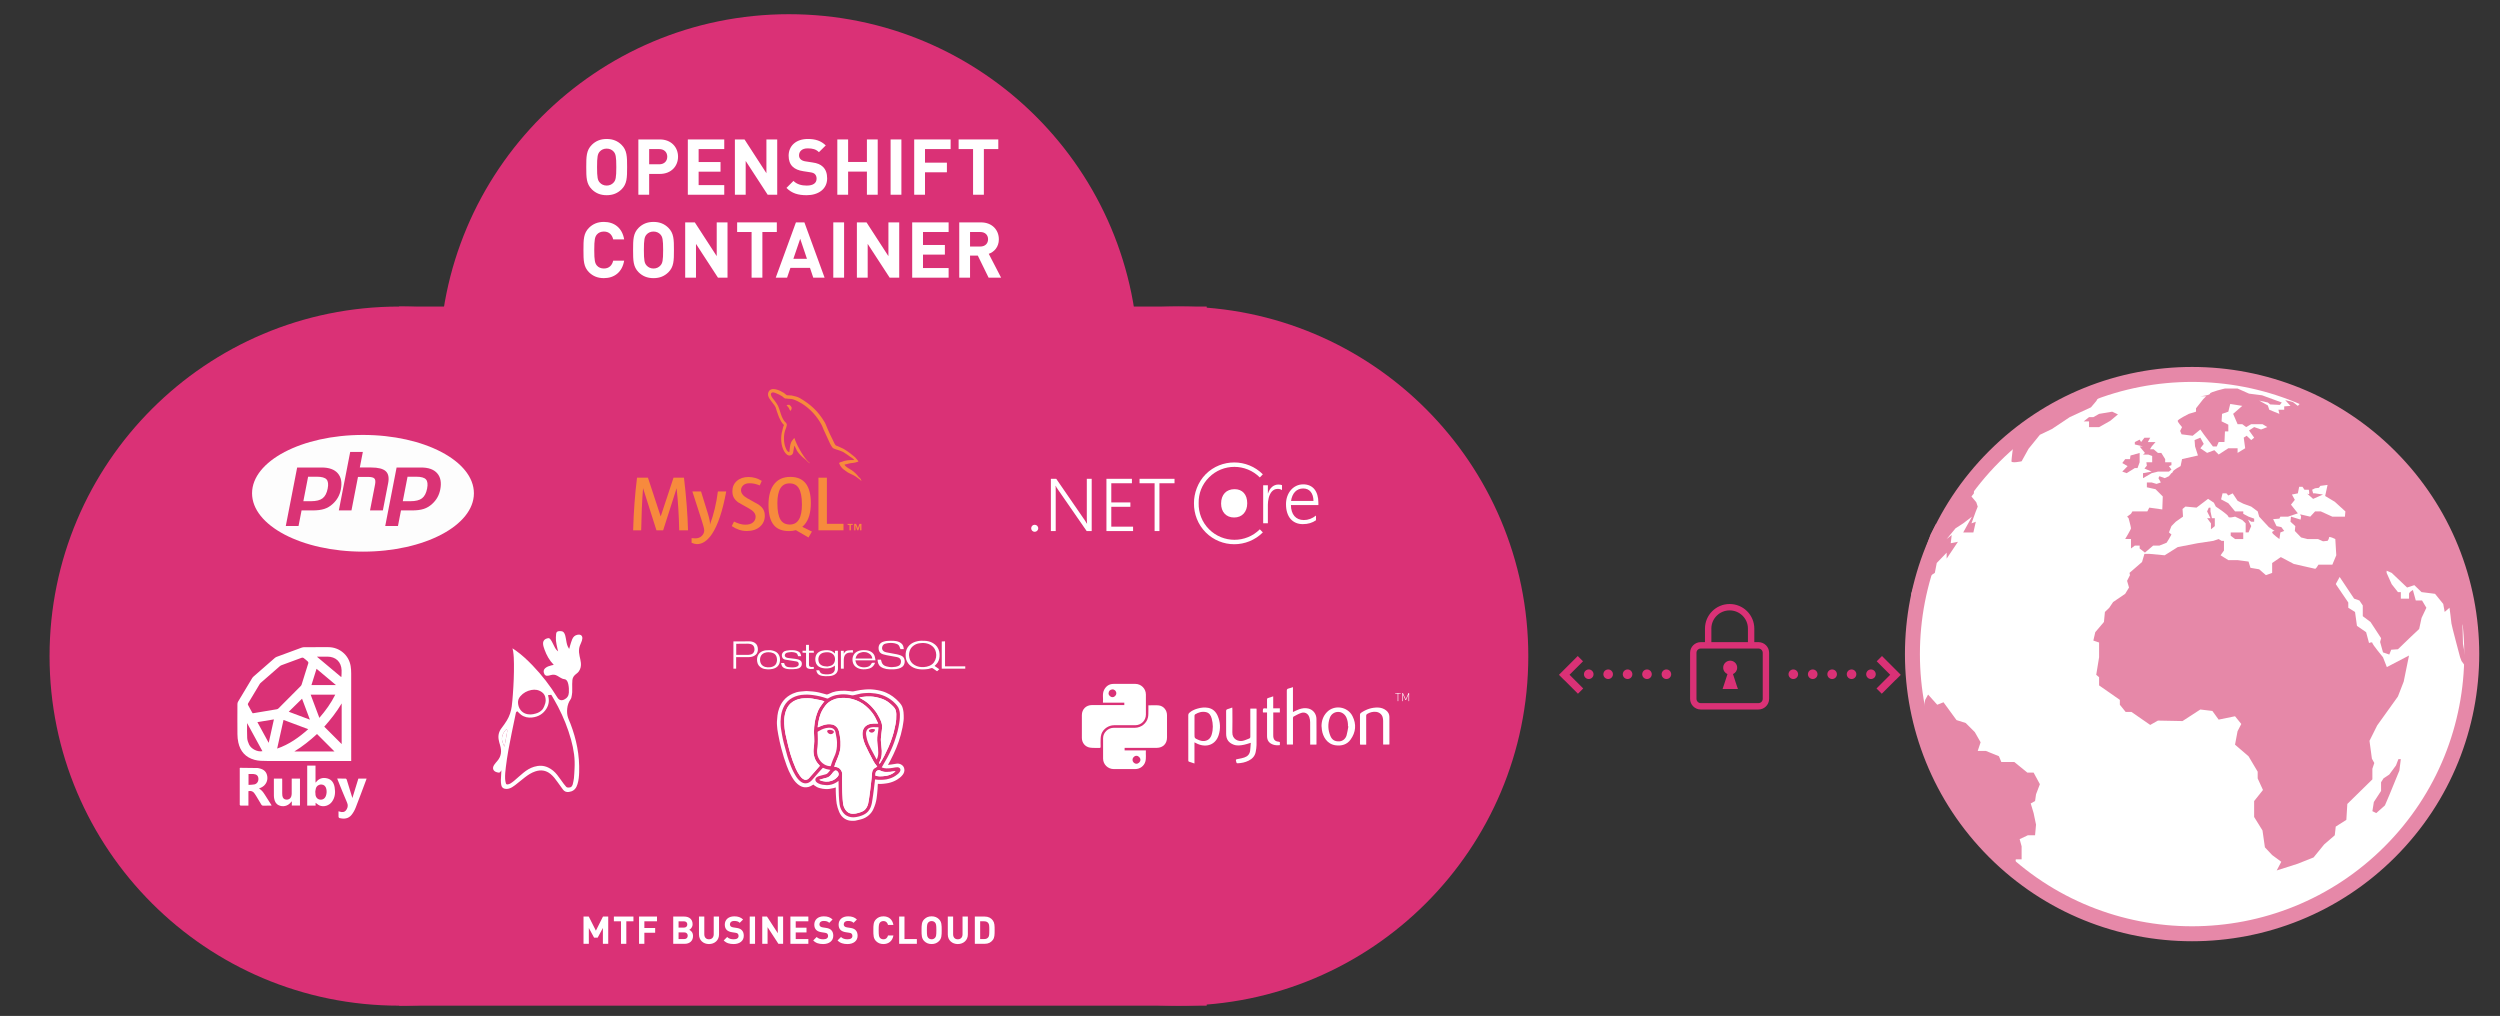 <?xml version="1.0" encoding="UTF-8"?>
<svg id="uuid-ab76a0cb-05ea-4a30-a2ca-f7e7a0f47a89" data-name="Ebene 2" xmlns="http://www.w3.org/2000/svg" width="2350" height="955" xmlns:xlink="http://www.w3.org/1999/xlink" viewBox="0 0 2350 955">
  <rect x="0" y="0" width="2350" height="955" fill="#333333" stroke="none"/>
  <defs>
    <clipPath id="uuid-3cfced9c-42b4-4b17-957a-949783cae91a">
      <rect x="218.13" y="638.33" width="121.45" height="161.15" style="fill: none;"/>
    </clipPath>
    <clipPath id="uuid-f04f4f17-5695-4af8-b3c8-2dd60db74f98">
      <rect x="218.13" y="638.33" width="121.45" height="161.15" style="fill: none;"/>
    </clipPath>
    <clipPath id="uuid-1e95dab9-f9f9-4c25-958b-0c0cbb6888fe">
      <rect x="46.58" y="13.35" width="2283.9" height="931.98" style="fill: none;"/>
    </clipPath>
    <clipPath id="uuid-ba1c81e5-8cea-41e2-9b69-70f330ad9ead">
      <rect x="46.58" y="13.35" width="2283.9" height="931.98" style="fill: none;"/>
    </clipPath>
    <clipPath id="uuid-8a83700c-0b13-40d2-bd49-7316ccaa74ce">
      <rect x="563.57" y="349.56" width="315.79" height="187.97" style="fill: none;"/>
    </clipPath>
    <clipPath id="uuid-6e46d70e-c734-433d-9ab8-fa5f7faeb68a">
      <rect x="595.14" y="365.71" width="214.6" height="145.75" style="fill: none;"/>
    </clipPath>
    <clipPath id="uuid-d8263a18-3a8f-4586-88af-fba9dc7bac97">
      <rect x="563.57" y="349.56" width="315.79" height="187.97" style="fill: none;"/>
    </clipPath>
    <clipPath id="uuid-f4a492fe-cab5-4a51-9559-5a56038ab37f">
      <rect x="941.2" y="371.15" width="334.06" height="159.16" style="fill: none;"/>
    </clipPath>
    <clipPath id="uuid-7a23fe14-fc36-4a39-adc9-77fe11ce6be2">
      <rect x="236.95" y="408.85" width="247.56" height="136.88" style="fill: none;"/>
    </clipPath>
    <clipPath id="uuid-a13fbb35-6c35-44eb-9199-83588817c10f">
      <rect x="200.35" y="362.06" width="284.16" height="183.66" style="fill: none;"/>
    </clipPath>
    <clipPath id="uuid-ed9645a2-21f2-40d6-95ab-ab0fc69e5159">
      <rect x="689.42" y="602.28" width="217.93" height="169.29" style="fill: none;"/>
    </clipPath>
    <clipPath id="uuid-20539bd9-5611-480b-9d8b-03cf08464096">
      <rect x="673.2" y="577.46" width="248.4" height="198.72" style="fill: none;"/>
    </clipPath>
    <clipPath id="uuid-27609ed6-2c45-446c-9d62-b58185c245ea">
      <rect x="223.13" y="608.33" width="121.45" height="161.15" style="fill: none;"/>
    </clipPath>
    <clipPath id="uuid-9901c73d-58a0-4794-a5ea-f2c32da94069">
      <rect x="205.26" y="599.19" width="199.16" height="182.42" style="fill: none;"/>
    </clipPath>
    <clipPath id="uuid-3b12dae5-ae8c-408e-9c88-b6697ba83fec">
      <rect x="223.13" y="608.33" width="121.45" height="161.15" style="fill: none;"/>
    </clipPath>
    <clipPath id="uuid-89da3b73-2a71-4b67-b1dd-9c14ad3f9816">
      <rect x="205.26" y="599.19" width="199.16" height="182.42" style="fill: none;"/>
    </clipPath>
    <clipPath id="uuid-33a8e04d-5908-429a-a892-bf1778a917ba">
      <rect x="1016.91" y="642.84" width="289.15" height="80.09" style="fill: none;"/>
    </clipPath>
    <clipPath id="uuid-cf4901c5-dc8a-4866-bba1-d3df4b80a20e">
      <rect x="974.35" y="621.07" width="375.23" height="122.33" style="fill: none;"/>
    </clipPath>
    <clipPath id="uuid-031c329b-dc57-4616-9c37-dceaaab751e8">
      <rect x="1016.91" y="642.84" width="289.15" height="80.09" style="fill: none;"/>
    </clipPath>
    <clipPath id="uuid-f0aa511e-0abc-4762-9ed1-0351d4f4ffba">
      <rect x="974.35" y="621.07" width="375.23" height="122.33" style="fill: none;"/>
    </clipPath>
    <clipPath id="uuid-c0ff5515-f41a-47c3-916b-dedcc863dce1">
      <rect x="463.45" y="593.25" width="83.96" height="151.28" style="fill: none;"/>
    </clipPath>
    <clipPath id="uuid-7a0b84ad-7939-410b-8a96-885662ada592">
      <rect x="457.2" y="583.69" width="115.7" height="208.46" style="fill: none;"/>
    </clipPath>
    <clipPath id="uuid-09486b82-b4ab-4107-8e7c-88107bed8eb4">
      <rect x="46.58" y="13.35" width="2283.9" height="931.98" style="fill: none;"/>
    </clipPath>
    <clipPath id="uuid-01c53402-ce0a-417c-8d88-8f52d761ce51">
      <rect x="46.58" y="13.35" width="2283.9" height="931.98" style="fill: none;"/>
    </clipPath>
    <clipPath id="uuid-24279412-1db5-4f83-a166-03f2ebd63623">
      <rect x="46.58" y="13.35" width="2283.9" height="931.98" style="fill: none;"/>
    </clipPath>
  </defs>
  <g id="uuid-aaffd07d-28e9-4373-b03b-001f0c996174" data-name="Ebene 1">
    <g style="clip-path: url(#uuid-3cfced9c-42b4-4b17-957a-949783cae91a);">
      <path d="M325.13,745.31h-1.67c-25.86,0-51.71,0-77.57,0-3.91,0-7.81-.03-11.61-1.06-8.46-2.3-13.42-7.94-15.27-16.36-.56-2.53-.8-5.18-.82-7.78-.1-9.45-.05-18.89-.01-28.34,0-.75.23-1.59.61-2.23,4.37-7.35,8.78-14.68,13.2-22.01.34-.56.77-1.09,1.25-1.52,6.67-5.85,13.35-11.68,20.05-17.5.52-.45,1.15-.84,1.8-1.08,7.76-2.89,15.53-5.76,23.32-8.6.85-.31,1.8-.49,2.71-.49,7.5-.04,14.99-.02,22.49-.02,10.46,0,19.32,7.43,21,17.75.37,2.26.51,4.59.51,6.88.03,26.97.02,53.93.02,80.9v1.46ZM232.64,700.47c.42-.06.59-.08.77-.11,7.3-1.22,14.59-2.42,21.88-3.68.55-.1,1.15-.45,1.55-.86,6.93-6.92,13.84-13.87,20.73-20.83.39-.39.77-.89.93-1.41,2.15-6.75,4.28-13.51,6.35-20.28.12-.4-.12-1.11-.44-1.41-1.3-1.21-2.65-2.36-4.07-3.41-.39-.29-1.15-.41-1.61-.24-6.41,2.32-12.8,4.69-19.19,7.08-.56.21-1.11.55-1.57.95-5.92,5.14-11.83,10.31-17.74,15.47-.4.35-.8.72-1.07,1.17-3.69,6.1-7.36,12.22-11,18.35-.2.34-.25.95-.07,1.29,1.26,2.44,2.6,4.84,3.93,7.24.17.3.46.53.61.69M284.73,715.42c-7.85-2.94-15.48-5.8-23.22-8.7-2,9.02-3.97,17.87-5.98,26.94,11.26-3.86,20.46-10.48,29.21-18.23M316.17,691.22c-4.77,8.02-10.47,15.26-16.36,21.86,5.59,5.59,11.04,11.04,16.36,16.36v-38.22ZM309.38,736.36c-5.43-5.43-10.89-10.89-16.39-16.38-6.51,6.01-13.55,11.64-21.28,16.38h37.67ZM287.02,682.98c2.75,7.32,5.43,14.46,8.18,21.81,5.84-6.8,10.99-13.78,14.94-21.81h-23.12ZM315.51,666.27c.14-.03.28-.05.43-.08.06-2.06.25-4.13.17-6.18-.32-7.87-5.5-12.77-13.4-12.77-2.75,0-5.5,0-8.25,0-.42,0-.84.04-1.55.07,7.68,6.44,15.14,12.7,22.6,18.95M310.78,673.94c-6.19-5.19-12.14-10.18-18.23-15.28-1.63,5.19-3.2,10.19-4.79,15.28h23.02ZM286.31,706.5c-2.56-6.83-5.01-13.36-7.39-19.72-4.14,4.06-8.27,8.11-12.5,12.25,6.55,2.46,13.05,4.9,19.89,7.46M252.48,706.22c-5.27.88-10.32,1.72-15.53,2.59,3.55,6.5,7,12.84,10.63,19.47,1.67-7.52,3.26-14.68,4.9-22.06M227.27,709.69c0,4.79-.18,9.4.08,13.97.12,2.1.87,4.27,1.78,6.21,2,4.25,8.15,7.2,12.54,6.22-4.78-8.77-9.55-17.51-14.4-26.4" style="fill: #fff;"/>
    </g>
    <g style="clip-path: url(#uuid-f04f4f17-5695-4af8-b3c8-2dd60db74f98);">
      <path d="M283.79,749.68h7.79v15.83c.19-.03.31-.02.34-.06,2.7-3.69,6.35-4.86,10.67-3.78,4.28,1.07,6.25,4.33,6.96,8.37.86,4.85.48,9.57-2.58,13.71-2.65,3.59-7.69,5.1-11.65,3.37-1.33-.58-2.44-1.66-3.66-2.52v2.68h-7.88v-37.6ZM291.32,774.75s.09.02.13.03c.03.71.03,1.42.1,2.12.26,2.6,1.92,4.44,4.26,4.74,2.51.32,4.55-.93,5.5-3.44.8-2.13.92-4.33.45-6.54-.54-2.57-2.14-4.06-4.46-4.22-2.4-.17-4.58,1.19-5.35,3.54-.39,1.2-.43,2.51-.63,3.77" style="fill: #fff;"/>
      <path d="M313.19,792.61c1.1.27,2.02.6,2.97.71,2.23.25,3.67-.7,4.76-2.65,1.18-2.11,1.29-4.01.27-6.34-3.01-6.85-5.73-13.83-8.56-20.77-.21-.52-.4-1.05-.67-1.73,2.81,0,5.42-.04,8.03.05.33,0,.8.58.93.98,1.79,5.74,3.54,11.49,5.32,17.3,1.87-6.09,3.74-12.18,5.62-18.28h7.72c-.17.52-.29.97-.46,1.4-3.25,8.67-6.43,17.37-9.82,25.98-.94,2.39-2.26,4.75-3.87,6.75-2.97,3.68-7.07,4.03-11.39,2.95-.35-.09-.8-.69-.82-1.08-.09-1.72-.04-3.45-.04-5.26" style="fill: #fff;"/>
    </g>
    <rect width="2350" height="955" style="fill: none;"/>
    <g style="clip-path: url(#uuid-1e95dab9-f9f9-4c25-958b-0c0cbb6888fe);">
      <path d="M375.16,945.33c181.47,0,328.58-147.11,328.58-328.58s-147.11-328.58-328.58-328.58S46.58,435.28,46.58,616.75s147.11,328.58,328.58,328.58" style="fill: #da3176;"/>
      <path d="M1108.02,945.33c181.47,0,328.58-147.11,328.58-328.58s-147.11-328.58-328.58-328.58-328.58,147.11-328.58,328.58,147.11,328.58,328.58,328.58" style="fill: #da3176;"/>
    </g>
    <rect x="375.16" y="288.17" width="759.13" height="657.16" style="fill: #da3176;"/>
    <g style="clip-path: url(#uuid-ba1c81e5-8cea-41e2-9b69-70f330ad9ead);">
      <path d="M741.59,670.51c181.47,0,328.58-147.11,328.58-328.58S923.06,13.35,741.59,13.35s-328.58,147.11-328.58,328.58,147.11,328.58,328.58,328.58" style="fill: #da3176;"/>
    </g>
    <g>
      <path d="M584.22,136.11c5.18,5.11,5.26,11.02,5.26,20.95s-.07,15.84-5.26,20.95c-3.58,3.5-7.96,5.48-13.94,5.48s-10.37-1.97-13.94-5.48c-5.18-5.18-5.26-11.02-5.26-20.95s.07-15.77,5.26-20.95c3.58-3.5,7.96-5.47,13.94-5.47s10.37,1.97,13.94,5.47ZM563.78,142.46c-1.97,2.19-2.55,4.67-2.55,14.6s.58,12.34,2.55,14.53c1.46,1.68,3.72,2.85,6.5,2.85s5.04-1.17,6.5-2.85c1.97-2.19,2.55-4.6,2.55-14.53s-.58-12.41-2.55-14.6c-1.46-1.68-3.72-2.77-6.5-2.77s-5.04,1.09-6.5,2.77Z" style="fill: #fff;"/>
      <path d="M620.21,131.07c10.8,0,17.15,7.37,17.15,16.21s-6.35,16.21-17.15,16.21h-10v19.56h-10.15v-51.97h20.15ZM610.21,140.13v14.31h9.49c4.6,0,7.52-2.92,7.52-7.15s-2.92-7.15-7.52-7.15h-9.49Z" style="fill: #fff;"/>
      <path d="M680.8,140.13h-24.09v12.19h20.59v9.05h-20.59v12.63h24.09v9.05h-34.24v-51.97h34.24v9.05Z" style="fill: #fff;"/>
      <path d="M730.59,183.05h-8.98l-20.66-31.75v31.75h-10.15v-51.97h9.05l20.58,31.75v-31.75h10.15v51.97Z" style="fill: #fff;"/>
      <path d="M776.21,136.7l-6.42,6.35c-2.77-2.77-5.91-3.58-10.66-3.58-5.4,0-8.03,2.99-8.03,6.57,0,1.39.44,2.7,1.53,3.72,1.02.95,2.55,1.68,4.74,1.97l6.21.95c4.75.66,7.67,1.9,9.93,4.09,2.77,2.63,4.01,6.28,4.01,10.95,0,10.07-8.32,15.77-19.27,15.77-7.88,0-13.87-1.68-18.98-6.86l6.57-6.57c3.29,3.28,7.74,4.38,12.48,4.38,6.06,0,9.27-2.34,9.27-6.5,0-1.75-.51-3.21-1.61-4.31-1.02-.95-2.19-1.39-4.67-1.75l-6.21-.95c-4.38-.66-7.74-2.04-10.07-4.31-2.48-2.41-3.72-5.84-3.72-10.22,0-9.27,6.86-15.77,18.1-15.77,7.15,0,12.34,1.75,16.79,6.06Z" style="fill: #fff;"/>
      <path d="M825.05,183.05h-10.15v-21.75h-17.67v21.75h-10.15v-51.97h10.15v21.17h17.67v-21.17h10.15v51.97Z" style="fill: #fff;"/>
      <path d="M847.31,183.05h-10.15v-51.97h10.15v51.97Z" style="fill: #fff;"/>
      <path d="M893.59,140.13h-24.09v12.77h20.59v9.05h-20.59v21.1h-10.15v-51.97h34.24v9.05Z" style="fill: #fff;"/>
      <path d="M938.41,140.13h-13.58v42.92h-10.15v-42.92h-13.58v-9.05h37.3v9.05Z" style="fill: #fff;"/>
    </g>
    <g>
      <path d="M586.7,225.03h-10.29c-1.02-4.23-3.72-7.37-8.76-7.37-2.77,0-5.04,1.02-6.5,2.7-1.9,2.19-2.55,4.74-2.55,14.67s.66,12.48,2.55,14.67c1.46,1.68,3.72,2.7,6.5,2.7,5.04,0,7.74-3.14,8.76-7.37h10.29c-1.83,10.88-9.34,16.42-19.05,16.42-5.99,0-10.37-1.97-13.94-5.47-5.18-5.18-5.26-11.02-5.26-20.95s.07-15.77,5.26-20.95c3.58-3.5,7.96-5.48,13.94-5.48,9.71,0,17.23,5.55,19.05,16.42Z" style="fill: #fff;"/>
      <path d="M628.24,214.08c5.18,5.11,5.26,11.02,5.26,20.95s-.07,15.84-5.26,20.95c-3.58,3.5-7.96,5.47-13.94,5.47s-10.37-1.97-13.94-5.47c-5.18-5.18-5.26-11.02-5.26-20.95s.07-15.77,5.26-20.95c3.58-3.5,7.96-5.48,13.94-5.48s10.37,1.97,13.94,5.48ZM607.8,220.43c-1.97,2.19-2.55,4.67-2.55,14.6s.58,12.34,2.55,14.53c1.46,1.68,3.72,2.85,6.5,2.85s5.04-1.17,6.5-2.85c1.97-2.19,2.55-4.6,2.55-14.53s-.58-12.41-2.55-14.6c-1.46-1.68-3.72-2.77-6.5-2.77s-5.04,1.1-6.5,2.77Z" style="fill: #fff;"/>
      <path d="M683.87,261.01h-8.98l-20.66-31.75v31.75h-10.15v-51.97h9.05l20.59,31.75v-31.75h10.15v51.97Z" style="fill: #fff;"/>
      <path d="M730.22,218.09h-13.58v42.92h-10.15v-42.92h-13.58v-9.05h37.3v9.05Z" style="fill: #fff;"/>
      <path d="M775.12,261.01h-10.66l-3.07-9.2h-18.4l-3.14,9.2h-10.66l18.98-51.97h7.96l18.98,51.97ZM745.77,243.28h12.77l-6.35-18.83-6.42,18.83Z" style="fill: #fff;"/>
      <path d="M793.44,261.01h-10.15v-51.97h10.15v51.97Z" style="fill: #fff;"/>
      <path d="M845.27,261.01h-8.98l-20.66-31.75v31.75h-10.15v-51.97h9.05l20.59,31.75v-31.75h10.15v51.97Z" style="fill: #fff;"/>
      <path d="M891.7,218.09h-24.09v12.19h20.58v9.05h-20.58v12.63h24.09v9.05h-34.24v-51.97h34.24v9.05Z" style="fill: #fff;"/>
      <path d="M922.06,209.04c10.66,0,16.86,7.23,16.86,15.91,0,7.3-4.45,11.9-9.49,13.65l11.61,22.41h-11.75l-10.15-20.73h-7.3v20.73h-10.15v-51.97h20.37ZM911.84,218.09v13.65h9.64c4.45,0,7.3-2.77,7.3-6.86s-2.85-6.79-7.3-6.79h-9.64Z" style="fill: #fff;"/>
    </g>
    <g style="clip-path: url(#uuid-8a83700c-0b13-40d2-bd49-7316ccaa74ce);">
      <path d="M741.84,380.5c-1.01,0-1.73.12-2.45.3v.12h.12c.48.95,1.32,1.62,1.91,2.45.48.96.9,1.91,1.38,2.87.06-.06.12-.12.12-.12.84-.6,1.26-1.55,1.26-2.99-.36-.42-.42-.84-.72-1.26-.36-.6-1.14-.9-1.62-1.38" style="fill: #f78a3d; fill-rule: evenodd;"/>
      <path d="M646.74,498.49h-8.28c-.29-13.98-1.1-27.12-2.42-39.43h-.07l-12.61,39.43h-6.3l-12.53-39.43h-.07c-.93,11.82-1.51,24.97-1.76,39.43h-7.55c.49-17.59,1.71-34.08,3.66-49.47h10.26l11.95,36.35h.07l12.02-36.35h9.82c2.15,18.03,3.42,34.52,3.81,49.47" style="fill: #f78a3d;"/>
      <path d="M682.65,461.99c-3.37,18.3-7.82,31.59-13.34,39.89-4.3,6.39-9.01,9.59-14.15,9.59-1.37,0-3.05-.41-5.06-1.23v-4.41c.98.14,2.12.22,3.45.22,2.39,0,4.32-.66,5.79-1.98,1.76-1.61,2.64-3.42,2.64-5.42,0-1.37-.69-4.18-2.05-8.43l-9.09-28.22h8.14l6.52,21.11c1.46,4.79,2.08,8.14,1.83,10.04,3.57-9.53,6.06-19.91,7.48-31.15h7.84Z" style="fill: #f78a3d;"/>
      <polygon points="792.88 498.49 769.36 498.49 769.36 449.02 777.27 449.02 777.27 492.4 792.88 492.4 792.88 498.49" style="fill: #f78a3d;"/>
      <path d="M763.2,499.68l-9.09-4.48c.81-.67,1.58-1.38,2.28-2.21,3.86-4.54,5.79-11.26,5.79-20.15,0-16.37-6.42-24.56-19.28-24.56-6.3,0-11.21,2.08-14.73,6.23-3.86,4.54-5.79,11.24-5.79,20.08s1.71,15.08,5.13,19.13c3.13,3.66,7.84,5.5,14.15,5.5,2.35,0,4.51-.29,6.48-.87l11.84,6.89,3.23-5.56ZM733.74,488.59c-2.01-3.22-3.01-8.4-3.01-15.53,0-12.46,3.79-18.69,11.36-18.69,3.96,0,6.86,1.49,8.72,4.47,2,3.23,3,8.36,3,15.39,0,12.56-3.79,18.84-11.36,18.84-3.96,0-6.86-1.49-8.72-4.47" style="fill: #f78a3d; fill-rule: evenodd;"/>
    </g>
    <g style="clip-path: url(#uuid-6e46d70e-c734-433d-9ab8-fa5f7faeb68a);">
      <path d="M718.93,484.78c0,4.2-1.54,7.64-4.62,10.34-3.08,2.68-7.21,4.03-12.38,4.03-4.84,0-9.53-1.55-14.07-4.62l2.12-4.25c3.91,1.95,7.45,2.93,10.62,2.93,2.98,0,5.31-.66,7-1.97,1.68-1.32,2.69-3.16,2.69-5.49,0-2.94-2.05-5.45-5.81-7.55-3.47-1.9-10.41-5.88-10.41-5.88-3.76-2.74-5.64-5.68-5.64-10.53,0-4.01,1.4-7.25,4.21-9.71,2.81-2.47,6.44-3.7,10.89-3.7s8.77,1.23,12.53,3.67l-1.91,4.25c-3.22-1.36-6.39-2.05-9.52-2.05-2.54,0-4.5.61-5.86,1.84-1.37,1.22-2.22,2.78-2.22,4.69,0,2.93,2.09,5.47,5.96,7.62,3.51,1.91,10.62,5.96,10.62,5.96,3.86,2.74,5.79,5.65,5.79,10.46" style="fill: #f78a3d;"/>
      <path d="M802.82,432.44c-4.78-.12-8.49.36-11.6,1.67-.9.36-2.33.36-2.45,1.49.48.48.54,1.25.96,1.91.72,1.19,1.97,2.81,3.11,3.65,1.26.96,2.51,1.91,3.83,2.75,2.33,1.44,4.96,2.27,7.23,3.71,1.32.84,2.63,1.91,3.95,2.81.66.48,1.07,1.26,1.91,1.55v-.18c-.42-.54-.54-1.31-.95-1.91-.6-.59-1.2-1.14-1.79-1.73-1.73-2.33-3.89-4.36-6.21-6.04-1.91-1.32-6.1-3.11-6.88-5.32,0,0-.06-.06-.12-.12,1.32-.12,2.87-.6,4.13-.96,2.03-.54,3.88-.42,5.97-.95.96-.24,1.92-.54,2.88-.84v-.54c-1.08-1.07-1.86-2.51-2.99-3.53-3.05-2.63-6.4-5.2-9.86-7.35-1.86-1.2-4.25-1.97-6.22-2.99-.71-.36-1.91-.54-2.33-1.14-1.08-1.31-1.68-3.04-2.45-4.6-1.73-3.28-3.41-6.93-4.9-10.4-1.08-2.33-1.74-4.66-3.05-6.81-6.16-10.16-12.85-16.32-23.13-22.36-2.21-1.26-4.84-1.79-7.65-2.45-1.5-.06-2.99-.18-4.48-.24-.96-.42-1.92-1.56-2.75-2.1-3.41-2.15-12.19-6.81-14.7-.66-1.61,3.89,2.39,7.71,3.77,9.69,1.02,1.37,2.33,2.93,3.05,4.48.42,1.02.54,2.09.96,3.17.95,2.63,1.85,5.56,3.11,8.01.66,1.26,1.37,2.57,2.21,3.7.48.66,1.32.96,1.5,2.04-.84,1.19-.9,2.99-1.38,4.48-2.15,6.76-1.32,15.12,1.73,20.08.95,1.49,3.23,4.78,6.28,3.53,2.69-1.07,2.09-4.48,2.87-7.47.18-.72.06-1.2.42-1.67v.12c.84,1.67,1.68,3.28,2.45,4.96,1.85,2.93,5.08,5.98,7.77,8.01,1.43,1.08,2.57,2.93,4.36,3.59v-.18h-.12c-.36-.54-.9-.78-1.38-1.19-1.08-1.08-2.27-2.39-3.11-3.59-2.51-3.35-4.72-7.05-6.69-10.88-.96-1.86-1.79-3.89-2.57-5.74-.36-.71-.36-1.79-.96-2.15-.9,1.31-2.21,2.45-2.87,4.06-1.14,2.57-1.26,5.74-1.68,9.03-.24.06-.12,0-.24.12-1.91-.48-2.57-2.45-3.29-4.12-1.79-4.25-2.09-11.06-.54-15.97.42-1.25,2.22-5.2,1.49-6.39-.36-1.14-1.55-1.79-2.21-2.69-.77-1.14-1.62-2.57-2.15-3.83-1.43-3.35-2.16-7.05-3.7-10.4-.72-1.56-1.98-3.17-2.99-4.6-1.14-1.61-2.39-2.75-3.29-4.66-.3-.66-.72-1.74-.24-2.45.12-.48.36-.66.84-.78.77-.66,2.99.18,3.76.54,2.21.89,4.07,1.74,5.92,2.99.84.6,1.73,1.73,2.81,2.04h1.26c1.91.41,4.07.12,5.86.66,3.17,1.02,6.03,2.51,8.61,4.12,7.83,4.96,14.28,12.02,18.65,20.45.72,1.37,1.02,2.63,1.68,4.06,1.26,2.93,2.81,5.92,4.06,8.79,1.26,2.81,2.45,5.68,4.25,8.01.9,1.25,4.48,1.91,6.1,2.57,1.19.54,3.05,1.02,4.12,1.67,2.03,1.25,4.06,2.69,5.98,4.07.95.72,3.94,2.21,4.12,3.41" style="fill: #f78a3d; fill-rule: evenodd;"/>
    </g>
    <g style="clip-path: url(#uuid-d8263a18-3a8f-4586-88af-fba9dc7bac97);">
      <path d="M808.51,498.49h1.23v-6.06h-1.86l-1.51,4.13-1.65-4.13h-1.79v6.06h1.17v-4.61h.07l1.73,4.61h.89l1.72-4.61v4.61ZM798.53,498.49h1.31v-5.03h1.72v-1.03h-4.81v1.03h1.78v5.03Z" style="fill: #f78a3d;"/>
    </g>
    <g style="clip-path: url(#uuid-f4a492fe-cab5-4a51-9559-5a56038ab37f);">
      <path d="M972.61,499.89c-.91,0-1.69-.32-2.33-.96-.64-.64-.96-1.42-.96-2.33s.32-1.73.94-2.36c.63-.64,1.41-.96,2.35-.96.46,0,.88.09,1.28.26.4.17.75.4,1.04.68.3.29.54.63.72,1.05.18.41.28.85.28,1.34s-.09.88-.28,1.28c-.18.4-.42.75-.72,1.05-.3.3-.64.53-1.04.7-.4.17-.83.26-1.28.26" style="fill: #fff;"/>
      <path d="M1021.46,499.2l-27.27-39.43c-.34-.5-.68-1.02-1.01-1.54-.33-.53-.6-1.04-.81-1.54h-.17c.04.41.09.98.12,1.71.04.73.05,1.64.05,2.74v38.06h-4.55v-49.12h5.04l26.82,38.95c.41.62.78,1.19,1.11,1.73.33.54.63,1.03.91,1.49h.17c-.09-.75-.16-1.6-.2-2.54-.05-.93-.07-1.97-.07-3.11v-36.52h4.59v49.12h-4.73Z" style="fill: #fff;"/>
      <polygon points="1040.05 499.2 1040.05 450.08 1064 450.08 1064 454.26 1044.61 454.26 1044.61 472.28 1062.56 472.28 1062.56 476.39 1044.61 476.39 1044.61 495.06 1065.09 495.06 1065.09 499.2 1040.05 499.2" style="fill: #fff;"/>
      <polygon points="1089.87 454.26 1089.87 499.2 1085.32 499.2 1085.32 454.26 1071.17 454.26 1071.17 450.08 1104.05 450.08 1104.05 454.26 1089.87 454.26" style="fill: #fff;"/>
      <path d="M1205.08,460.71c-1.04-.77-2.39-1.15-4.05-1.15-1.19,0-2.23.23-3.13.68-.91.45-1.7,1.06-2.39,1.83-.69.77-1.27,1.66-1.74,2.67-.48,1.01-.87,2.07-1.15,3.16-.28,1.09-.5,2.19-.62,3.31-.13,1.12-.2,2.18-.2,3.17v17.47h-4.42v-35.71h4.42v7.64h.15c.42-1.3.95-2.47,1.59-3.5.64-1.04,1.38-1.91,2.21-2.62.84-.71,1.75-1.25,2.74-1.62.98-.37,2.03-.56,3.11-.56.73,0,1.37.05,1.94.14.57.09,1.08.23,1.55.42v4.68Z" style="fill: #fff;"/>
      <path d="M1213.47,474.8c.02,2.18.31,4.15.87,5.89.56,1.75,1.36,3.23,2.4,4.43,1.05,1.21,2.32,2.13,3.82,2.77,1.5.64,3.19.96,5.07.96,4.03,0,7.83-1.4,11.41-4.21v4.39c-3.42,2.44-7.55,3.66-12.42,3.66-2.39,0-4.57-.42-6.52-1.26-1.95-.84-3.61-2.05-4.98-3.64-1.38-1.59-2.43-3.55-3.17-5.88-.75-2.32-1.11-4.97-1.11-7.95,0-2.67.4-5.15,1.21-7.43.82-2.28,1.95-4.25,3.39-5.91,1.44-1.67,3.15-2.97,5.12-3.91,1.98-.94,4.14-1.41,6.48-1.41s4.34.4,6.11,1.2c1.77.8,3.25,1.95,4.44,3.43,1.2,1.49,2.12,3.3,2.74,5.44.63,2.14.94,4.53.94,7.18v2.23h-25.8ZM1234.67,470.89c-.07-3.72-.96-6.6-2.66-8.65-1.69-2.05-4.05-3.07-7.08-3.07-1.51,0-2.91.27-4.2.8-1.29.54-2.42,1.31-3.39,2.32-.98,1.01-1.78,2.24-2.42,3.7-.64,1.45-1.09,3.08-1.34,4.9h21.1Z" style="fill: #fff;"/>
      <path d="M1136.5,497.5c-6.72-6.72-9.94-15.61-9.76-24.46-.18-9.18,3.04-17.61,9.76-24.33,13.19-13.18,34.54-13.1,47.73.08l2.84-2.95c-7.39-7.39-17.15-11.14-26.86-11.14s-19.41,3.63-26.81,11.02c-7.49,7.49-11.17,18.13-11.07,27.31-.1,9.96,3.58,19.96,11.07,27.45,7.39,7.39,17.1,11.09,26.81,11.09s19.47-3.72,26.86-11.11l-2.84-2.91c-13.19,13.19-34.54,13.14-47.73-.05" style="fill: #fff;"/>
      <path d="M1160.03,486.45c-1.89,0-3.58-.32-5.08-.95-1.5-.63-2.78-1.52-3.84-2.67-1.06-1.15-1.87-2.53-2.43-4.13-.56-1.61-.85-3.39-.85-5.34,0-2.12.3-4.02.9-5.69.6-1.67,1.44-3.09,2.54-4.26,1.1-1.17,2.43-2.05,3.99-2.67,1.56-.61,3.29-.92,5.22-.92s3.5.3,4.97.9c1.48.61,2.72,1.48,3.75,2.62,1.03,1.14,1.82,2.54,2.37,4.17.54,1.64.82,3.5.82,5.59s-.29,3.8-.85,5.43c-.57,1.64-1.39,3.04-2.45,4.22-1.06,1.17-2.35,2.09-3.87,2.73-1.53.65-3.24.97-5.17.97" style="fill: #fff;"/>
    </g>
    <g style="clip-path: url(#uuid-7a23fe14-fc36-4a39-adc9-77fe11ce6be2);">
      <path d="M341.2,518.54c57.58,0,104.27-24.56,104.27-54.85s-46.68-54.85-104.27-54.85-104.27,24.56-104.27,54.85,46.68,54.85,104.27,54.85" style="fill: #fdfdfd;"/>
    </g>
    <g style="clip-path: url(#uuid-a13fbb35-6c35-44eb-9199-83588817c10f);">
      <path d="M297.84,448.12c4.55,0,7.58.84,9.1,2.52,1.52,1.68,1.88,4.56,1.08,8.65-.83,4.25-2.42,7.29-4.79,9.11-2.36,1.82-5.96,2.73-10.79,2.73h-7.28l4.47-23.01h8.2ZM268.66,494.41h11.97l2.84-14.61h10.26c4.53,0,8.25-.47,11.17-1.43,2.92-.95,5.58-2.54,7.97-4.78,2.01-1.84,3.63-3.88,4.87-6.1,1.24-2.22,2.12-4.68,2.65-7.36,1.27-6.51.31-11.59-2.87-15.23-3.18-3.64-8.23-5.45-15.16-5.45h-23.03l-10.68,54.97Z" style="fill: #da3375;"/>
      <path d="M329.19,424.83h11.88l-2.84,14.61h10.58c6.66,0,11.25,1.16,13.78,3.48,2.53,2.32,3.29,6.09,2.27,11.29l-4.97,25.58h-12.07l4.73-24.32c.54-2.77.34-4.65-.59-5.66-.93-1.01-2.92-1.51-5.96-1.51h-9.49l-6.12,31.49h-11.88l10.68-54.97Z" style="fill: #da3375;"/>
      <path d="M391.3,448.12c4.55,0,7.58.84,9.1,2.52,1.51,1.68,1.88,4.56,1.08,8.65-.83,4.25-2.42,7.29-4.78,9.11-2.36,1.82-5.96,2.73-10.79,2.73h-7.28l4.47-23.01h8.2ZM362.12,494.41h11.97l2.84-14.61h10.26c4.53,0,8.25-.47,11.17-1.43,2.92-.95,5.58-2.54,7.97-4.78,2.01-1.84,3.63-3.88,4.87-6.1,1.24-2.22,2.12-4.68,2.65-7.36,1.27-6.51.31-11.59-2.86-15.23-3.18-3.64-8.23-5.45-15.16-5.45h-23.03l-10.68,54.97Z" style="fill: #da3375;"/>
    </g>
    <g style="clip-path: url(#uuid-ed9645a2-21f2-40d6-95ab-ab0fc69e5159);">
      <path d="M834.67,719.01c1.18-.14,2.25-.24,3.32-.4,1.56-.22,3.11-.45,4.66-.73,1.58-.28,3.06.03,4.42.78,1.66.91,2.7,2.3,3,4.24.33,2.12-.37,3.93-1.63,5.54-1.42,1.82-3.23,3.22-5.2,4.43-2.51,1.54-5.24,2.56-8.1,3.19-1.5.33-3.04.48-4.57.66-.94.11-1.89.18-2.84.21-.65.02-1.31-.06-1.97-.09-.19,0-.37,0-.56,0-.06.63-.13,1.21-.15,1.79-.05.99-.04,1.98-.12,2.96-.11,1.54-.26,3.08-.41,4.62-.15,1.5-.28,3.01-.54,4.49-.28,1.61-.59,3.23-1.07,4.78-.54,1.75-1.2,3.48-1.96,5.15-.95,2.1-2.33,3.93-4.03,5.49-2.17,1.98-4.72,3.32-7.55,4.07-1.73.46-3.47.84-5.22,1.24-.42.09-.85.11-1.28.12-.8.02-1.61.02-2.41,0-2.25-.06-4.35-.66-6.27-1.84-2.53-1.55-4.22-3.8-5.37-6.5-1.07-2.5-1.84-5.09-2.34-7.76-.22-1.18-.34-2.38-.43-3.57-.14-1.72-.23-3.45-.32-5.17-.05-.95-.09-1.9-.1-2.86-.02-1.18,0-2.35,0-3.65-.74.23-1.33.46-1.93.59-1.41.3-2.83.62-4.27.81-1.02.14-2.08.13-3.11.12-1.98-.02-3.91-.4-5.82-.91-1.82-.48-3.43-1.32-4.91-2.46-.37-.28-.71-.61-.99-.86-.93.54-1.81,1.1-2.73,1.56-1.25.62-2.58.93-3.99,1.01-2.01.13-3.87-.33-5.6-1.29-.99-.55-1.92-1.25-2.79-1.99-2.34-2-4-4.54-5.5-7.19-1.79-3.16-3.27-6.45-4.49-9.86-.95-2.64-1.88-5.3-2.72-7.98-.84-2.7-1.57-5.43-2.3-8.15-.57-2.15-1.1-4.32-1.59-6.5-.49-2.21-.92-4.44-1.34-6.67-.31-1.63-.59-3.26-.82-4.9-.16-1.17-.25-2.36-.32-3.54-.07-1.19-.16-2.4-.1-3.59.11-1.96.3-3.91.51-5.86.24-2.25.79-4.43,1.56-6.55.96-2.63,2.23-5.09,3.98-7.3,2.36-2.98,5.34-5.12,8.77-6.66,2.22-1,4.54-1.68,6.97-1.95,1.55-.18,3.12-.29,4.67-.42.45-.04.9-.12,1.34-.1,1.98.12,3.96.22,5.93.42,3.99.39,7.86,1.34,11.69,2.48.03.01.07,0,.1.02,1.32.74,2.48.15,3.66-.42,1.98-.96,4.04-1.75,6.21-2.15,1.51-.28,3.06-.42,4.6-.54,1.31-.1,2.64-.15,3.95-.1,1.56.06,3.12.25,4.68.4.89.09,1.77.3,2.66.29.72,0,1.44-.26,2.16-.4,1.61-.31,3.21-.67,4.82-.92,1.54-.24,3.1-.38,4.65-.53.72-.07,1.45-.1,2.18-.11,1.31-.02,2.63-.09,3.93.02,1.86.15,3.72.37,5.56.7,1.66.3,3.29.72,4.91,1.19,1.11.32,2.18.78,3.24,1.24,2.2.96,4.29,2.11,6.22,3.55,1.1.82,2.17,1.68,3.19,2.6.94.84,1.83,1.74,2.68,2.68,1.45,1.61,2.8,3.3,3.37,5.44.35,1.31.69,2.65.81,4,.18,1.96.23,3.95.21,5.92-.01,1.26-.22,2.53-.4,3.79-.21,1.54-.42,3.08-.74,4.6-.49,2.33-1.01,4.66-1.63,6.96-1.13,4.25-2.62,8.38-4.27,12.46-1.57,3.89-3.43,7.64-5.33,11.37-.75,1.47-1.59,2.9-2.47,4.49M828.78,721.38c.29-.48.57-.94.84-1.41,1.58-2.75,3.22-5.47,4.72-8.27,1.24-2.34,2.37-4.74,3.45-7.16,1.04-2.35,2.04-4.73,2.88-7.16,1.11-3.2,2.14-6.43,3.01-9.7.71-2.66,1.17-5.4,1.65-8.12.28-1.64.45-3.3.52-4.97.09-2.04.15-4.1-.31-6.1-.28-1.22-.59-2.49-1.2-3.56-.74-1.29-1.76-2.45-2.77-3.56-1.31-1.45-2.82-2.67-4.41-3.82-2.32-1.67-4.81-2.99-7.49-3.98-2.16-.8-4.38-1.4-6.68-1.68-1.62-.19-3.24-.42-4.86-.5-1.49-.07-2.99,0-4.48.09-1.46.09-2.93.16-4.36.44-2.34.45-4.64,1.07-6.97,1.6-.41.09-.85.16-1.27.13-.56-.04-1.11-.18-1.66-.31-2.1-.49-4.25-.64-6.39-.7-1.15-.03-2.31.07-3.46.2-1.25.14-2.51.33-3.74.59-2.66.56-5.12,1.66-7.43,3.08-.39.24-.67.14-1.01.03-2.13-.65-4.24-1.4-6.41-1.92-2.29-.55-4.62-.93-6.95-1.27-1.72-.25-3.46-.33-5.2-.42-.95-.05-1.91.04-2.86.09-.95.05-1.9.08-2.83.22-1.99.31-3.93.79-5.82,1.54-3.45,1.37-6.39,3.43-8.6,6.41-1.83,2.46-3.03,5.25-3.83,8.21-.77,2.87-1.03,5.8-1.14,8.75-.05,1.3.04,2.6.1,3.9.03.76.1,1.51.21,2.26.33,2.11.65,4.22,1.05,6.32.48,2.51.96,5.03,1.59,7.5,1.09,4.25,2.26,8.49,3.47,12.71.61,2.11,1.36,4.18,2.12,6.23.8,2.14,1.61,4.28,2.55,6.35.8,1.76,1.75,3.45,2.7,5.12,1.36,2.39,3,4.57,5.24,6.23,1.3.96,2.75,1.56,4.36,1.59,2.15.04,3.94-.94,5.46-2.37.9-.85,1.67-1.84,2.49-2.77,1.61-1.84,3.19-3.7,4.81-5.54,1.09-1.23,2.22-2.42,3.32-3.64.24-.27.43-.33.79-.15,1.62.79,3.33,1.29,5.12,1.53.49.06.97.15,1.49.24-.45.59-.81,1.11-1.21,1.59-.84,1.01-1.65,2.09-2.95,2.52-1.34.44-2.72.75-4.09,1.09-1.69.42-3.39.77-4.82,1.87-.82.63-1.3,1.88-1.01,2.87.42,1.44,1.58,2.15,2.77,2.79,2.37,1.28,5,1.47,7.61,1.66.92.06,1.86-.09,2.78-.19,1.5-.18,2.93-.61,4.31-1.24,1.5-.68,2.9-1.51,4.25-2.57.08,2.06.05,4.11.09,6.15.04,2.57.11,5.13.21,7.7.06,1.51.18,3.03.31,4.54.11,1.28.23,2.57.42,3.84.35,2.27,1.15,4.39,2.41,6.31,1.06,1.61,2.3,3.06,3.99,4.04,2.79,1.63,5.83,1.96,8.95,1.44,1.95-.33,3.87-.79,5.71-1.54,2.21-.91,4.24-2.05,5.82-3.92,1.9-2.25,2.85-4.91,3.43-7.73.27-1.34.44-2.7.65-4.05.18-1.17.35-2.33.52-3.5.12-.87.22-1.73.33-2.6.13-.99.27-1.97.4-2.95.12-.97.22-1.94.34-2.91.13-1.04.27-2.07.39-3.11.12-1.03.23-2.07.34-3.08,1.04.13,2.04.3,3.04.36,1.05.06,2.1.07,3.15,0,1.51-.09,3.03-.16,4.51-.43,3.14-.59,6.11-1.68,8.76-3.52,1.5-1.04,2.99-2.1,3.93-3.73.38-.66.63-1.36.46-2.19-.23-1.12-1.55-1.93-2.64-1.96-1.52-.05-2.96.35-4.44.57-2.04.31-4.06.62-6.13.51-1.52-.08-2.98-.33-4.43-.93" style="fill: #fff;"/>
      <path d="M878.5,625.98c1.49,1.03,2.95,2.04,4.46,3.09-.72.65-1.4,1.27-2.13,1.92-1.18-.81-2.39-1.57-3.52-2.45-.82-.64-1.59-.7-2.52-.33-1.34.54-2.76.8-4.2.87-1.29.07-2.59.23-3.88.19-2.91-.1-5.77-.52-8.4-1.87-2.52-1.3-4.53-3.14-5.78-5.72-.59-1.22-1.01-2.51-1.11-3.87-.08-1.16-.19-2.33-.09-3.48.25-2.91,1.24-5.5,3.36-7.63,2.16-2.18,4.8-3.34,7.73-3.98,2.21-.48,4.44-.49,6.66-.39,2.76.12,5.43.73,7.85,2.13,3.18,1.84,5.21,4.52,5.98,8.16.31,1.48.38,2.96.27,4.43-.2,2.84-1.1,5.42-3.21,7.46-.49.48-.98.96-1.48,1.46M854.47,615.75c.1.82.14,1.65.3,2.46.6,3.1,2.32,5.44,5.04,7,2.74,1.57,5.73,2.07,8.88,1.81,1.65-.14,3.25-.44,4.78-1.08,1.84-.76,3.46-1.85,4.58-3.54,1.88-2.84,2.45-5.96,1.72-9.28-.51-2.32-1.63-4.29-3.5-5.83-2.36-1.94-5.1-2.73-8.06-2.88-1.08-.05-2.17.1-3.25.19-1.92.16-3.72.7-5.37,1.72-1.64,1.02-3,2.31-3.87,4.05-.84,1.68-1.21,3.49-1.24,5.38" style="fill: #fff;"/>
      <path d="M824.91,620.11h3.17c.23.81.44,1.63.71,2.43.7,2.09,2.26,3.25,4.31,3.82,1.84.51,3.73.83,5.65.73,1.97-.1,3.95-.28,5.76-1.11,1.6-.73,2.3-2.12,2.41-3.84.08-1.29-.23-2.44-1.23-3.31-.8-.7-1.81-1.03-2.83-1.23-1.98-.39-3.97-.72-5.95-1.07-2.35-.41-4.7-.82-6.99-1.54-2.33-.73-3.69-2.3-3.99-4.66-.28-2.2.13-4.28,1.92-5.84.85-.74,1.9-1.13,2.97-1.46,1.32-.4,2.67-.6,4.05-.63,1.58-.03,3.16-.16,4.74-.08,2,.1,3.99.4,5.83,1.28,2.33,1.11,3.76,2.9,3.99,5.54.03.34.09.68.14,1.06h-3.12c-.36-.9-.67-1.83-1.08-2.72-.5-1.07-1.36-1.76-2.48-2.19-2.31-.9-4.71-1.04-7.12-.88-1.2.08-2.4.37-3.57.65-1.58.39-2.51,1.5-2.92,3.02-.4,1.5-.05,2.85,1.13,3.89.75.67,1.71,1.01,2.69,1.2,2.04.41,4.09.77,6.14,1.16,2.31.44,4.65.74,6.88,1.56,1.59.59,3.01,1.38,3.72,3.01,1.08,2.48.69,5.89-1.57,7.8-1,.84-2.19,1.36-3.45,1.74-2.92.88-5.92.78-8.9.7-1.84-.05-3.68-.34-5.42-1.02-1.68-.65-3.25-1.48-4.26-3.07-.66-1.04-1.03-2.19-1.17-3.41-.05-.49-.1-.99-.15-1.55" style="fill: #fff;"/>
    </g>
    <g style="clip-path: url(#uuid-20539bd9-5611-480b-9d8b-03cf08464096);">
      <path d="M767.35,630.05h2.63c.22.42.48.84.66,1.29.56,1.43,1.76,1.91,3.1,2.24,1.58.38,3.2.37,4.8.29,1.43-.07,2.85-.35,4.09-1.15,1.22-.79,1.98-1.94,2.12-3.36.13-1.23.03-2.49.03-3.73-.28.21-.61.49-.97.73-1.69,1.16-3.56,1.73-5.61,1.9-2.31.2-4.57.02-6.75-.76-2.75-.98-4.37-2.96-4.88-5.83-.3-1.73-.22-3.45.32-5.12.58-1.8,1.8-3.08,3.43-4,1.4-.78,2.92-1.1,4.5-1.27,2.24-.24,4.45-.16,6.58.57.81.28,1.52.9,2.24,1.41.42.29.77.67,1.24,1.08,0-.74.01-1.39,0-2.04-.01-.43.12-.63.6-.6.69.04,1.39,0,2.08,0,.02.1.05.15.05.19.04,5.47.11,10.93.09,16.4,0,1.75-.49,3.43-1.74,4.76-.76.8-1.72,1.36-2.75,1.75-1.2.45-2.46.7-3.75.74-1.21.04-2.43.14-3.64.09-1.78-.07-3.55-.26-5.22-.96-1.8-.76-2.73-2.2-3.17-4.03-.04-.16-.07-.33-.1-.5,0-.03.02-.06.03-.12M777.61,626.54c.87-.19,2.12-.33,3.29-.74,1.62-.57,2.82-1.67,3.49-3.33.57-1.42.67-2.85.38-4.31-.3-1.52-1.09-2.75-2.36-3.66-1.47-1.05-3.16-1.38-4.9-1.4-1.15-.01-2.34.13-3.46.42-1.83.48-3.33,1.46-4.16,3.28-.68,1.49-.77,3.03-.48,4.6.4,2.11,1.62,3.55,3.64,4.35,1.35.54,2.77.59,4.55.79" style="fill: #fff;"/>
      <path d="M691.98,617.68v10.85h-2.57v-25.6h.54c2.41,0,4.81.01,7.22,0,2.33-.02,4.66-.1,6.99-.09,1.28,0,2.57.16,3.78.62,2.43.93,3.95,2.64,4.34,5.25.27,1.77.19,3.51-.64,5.13-.57,1.11-1.45,1.96-2.54,2.56-1.65.92-3.43,1.31-5.33,1.29-3.71-.04-7.42-.01-11.14-.01h-.64ZM692.06,615.59h.68c3.21,0,6.41.02,9.62,0,.91,0,1.83-.05,2.72-.22,1.29-.23,2.46-.76,3.23-1.89,1.01-1.48,1.09-3.12.66-4.8-.39-1.51-1.32-2.54-2.79-3.1-1.18-.46-2.43-.5-3.65-.51-3.46-.04-6.92.05-10.38.09-.04,0-.09.04-.09.04v10.41Z" style="fill: #fff;"/>
      <path d="M822.99,620.71h-18.95c.26.94.42,1.85.76,2.67.81,1.93,2.42,2.94,4.36,3.51,2.21.66,4.41.55,6.59-.11,1.6-.48,2.69-1.6,3.43-3.05.28-.55.56-.8,1.19-.74.67.07,1.35.02,2.22.02-.35.73-.58,1.41-.96,1.99-1.36,2.12-3.34,3.3-5.79,3.77-1.46.28-2.93.46-4.41.4-2.58-.1-5.01-.73-7.07-2.36-1.54-1.21-2.45-2.86-2.83-4.77-.43-2.18-.2-4.29.83-6.29.9-1.74,2.36-2.87,4.13-3.63,2.28-.98,4.69-1.06,7.1-.92,2.04.12,4.02.59,5.73,1.82,1.52,1.09,2.58,2.49,3.01,4.32.25,1.08.43,2.17.66,3.35M804.21,619.01h15.73c-.17-1.64-.85-3-2.08-4.02-.63-.53-1.38-.93-2.12-1.32-1.16-.61-2.46-.72-3.73-.77-.72-.03-1.47.13-2.18.3-1.57.38-3.08.92-4.1,2.3-.77,1.05-1.27,2.2-1.52,3.51" style="fill: #fff;"/>
      <path d="M753.06,616.82h-2.79c-.24-.6-.47-1.19-.71-1.78-.3-.75-.94-1.13-1.64-1.4-1.79-.68-3.64-.84-5.53-.57-.84.12-1.71.2-2.52.44-.98.3-1.78.87-2.1,1.94-.25.84.07,1.73.76,2.23.87.63,1.89.79,2.89.92,2.11.29,4.23.48,6.34.76,1.37.18,2.73.45,3.96,1.14,1.27.71,1.97,1.73,2,3.23.03,1.43-.37,2.68-1.47,3.58-.97.8-2.16,1.25-3.4,1.43-1.21.18-2.43.26-3.65.32-1.06.05-2.14.07-3.2,0-1.97-.14-3.92-.38-5.61-1.54-1.1-.76-1.63-1.86-1.92-3.11-.09-.38-.16-.75-.25-1.17h2.85c.23.63.38,1.29.71,1.85.7,1.18,1.84,1.81,3.16,1.98,1.43.19,2.88.31,4.33.31,1.46,0,2.91-.26,4.21-.96,1.05-.57,1.45-1.23,1.29-2.58-.11-.96-.66-1.81-2.03-2.07-1.29-.25-2.59-.43-3.89-.64-2.21-.35-4.43-.66-6.63-1.06-1.44-.26-2.6-1-3.05-2.5-.51-1.71-.26-3.32,1.05-4.58.81-.78,1.89-1.14,2.99-1.38,2.1-.45,4.22-.49,6.35-.4,1.87.07,3.69.44,5.33,1.45,1.16.71,1.72,1.81,2,3.09.08.35.13.7.19,1.08" style="fill: #fff;"/>
      <path d="M722.64,611.2c2.01-.14,4.06.29,6.01,1.18,1.78.81,3.05,2.17,3.83,3.98.64,1.49.84,3.05.71,4.64-.16,1.96-.76,3.8-2.15,5.25-1.28,1.34-2.93,2.11-4.73,2.51-1.62.37-3.28.5-4.93.41-1.74-.1-3.46-.32-5.07-1.12-2.48-1.23-4.03-3.2-4.51-5.87-.45-2.49-.22-4.96,1.24-7.14.95-1.42,2.32-2.37,3.9-3.01,1.79-.73,3.66-.88,5.71-.83M722.28,613.07c-1.11.03-2.41.13-3.64.63-1.61.65-2.87,1.68-3.58,3.32-.66,1.54-.78,3.13-.48,4.76.32,1.73,1.16,3.16,2.63,4.17,1.33.91,2.84,1.24,4.4,1.34,1.66.11,3.29-.11,4.85-.73,1.44-.57,2.58-1.53,3.22-2.94.8-1.77.89-3.66.45-5.54-.43-1.86-1.43-3.32-3.23-4.11-1.41-.63-2.9-.89-4.64-.89" style="fill: #fff;"/>
      <path d="M907.35,626.34v2.19h-22.1v-25.55c1.02-.05,2.03-.09,3.08-.14v23.51h19.03Z" style="fill: #fff;"/>
      <path d="M757.69,606.2h2.71v5.5h4.49c.05.65.11,1.24.16,1.88h-4.5c-.05.29-.13.55-.13.81,0,3.42-.02,6.83,0,10.25,0,.82.11,1.67,1.01,2.02.79.31,1.61.44,2.47.27.33-.07.69-.01,1.07-.01v1.82c-1.07.04-2.14.14-3.22.11-.65-.02-1.3-.23-1.95-.39-1.49-.38-2.09-1.52-2.1-2.9-.05-3.76-.02-7.53-.02-11.29v-.61c-1.1-.06-2.19-.11-3.31-.17v-1.8h3.31v-5.47Z" style="fill: #fff;"/>
      <path d="M790.46,611.74h2.66v2.73c.34-.49.59-.85.83-1.21.76-1.13,1.89-1.69,3.18-1.84,1.49-.18,3-.22,4.53-.32.06.81.12,1.51.18,2.29-.52,0-.99,0-1.47,0-1.1,0-2.2-.02-3.28.31-1.99.62-3.15,2.01-3.62,3.97-.22.91-.3,1.87-.32,2.8-.04,2.49-.01,4.98-.01,7.48v.59h-2.68v-16.79Z" style="fill: #fff;"/>
      <path d="M784.27,720.75c.4.07.65.15.9.16,1.99.09,3.64.82,4.9,2.41,1,1.26,1.61,2.67,1.61,4.29,0,2.09-.09,4.17-.09,6.26,0,2.45.06,4.9.1,7.35.02,1.28.05,2.57.1,3.85.09,2.06.19,4.11.32,6.16.07,1.12.2,2.23.31,3.34.21,2.16.82,4.18,1.97,6.04,1.12,1.81,2.57,3.25,4.63,3.9,1.78.56,3.64.5,5.44.19,1.62-.28,3.21-.8,4.77-1.34,1.37-.48,2.69-1.13,3.75-2.18,1.58-1.56,2.51-3.5,3.06-5.61.33-1.27.52-2.58.74-3.87.17-1.03.29-2.07.43-3.1.11-.81.24-1.63.35-2.44.16-1.19.33-2.38.48-3.56.12-.99.21-1.98.33-2.97.13-1.09.28-2.18.4-3.27.12-1.01.22-2.01.33-3.02.13-1.19.28-2.39.4-3.58.12-1.34.1-2.7.35-4.01.29-1.5.97-2.85,2.35-3.71.8-.49,1.61-.95,2.42-1.44-.18-.24-.37-.48-.56-.72-1.22-1.54-2.44-3.08-3.3-4.87-.64-1.33-1.36-2.61-2.04-3.92-.65-1.24-1.34-2.47-1.96-3.73-1.23-2.5-2.49-4.99-3.62-7.54-.94-2.14-1.6-4.38-2.05-6.69-.4-2.01-.52-4.01-.06-6.03.6-2.62,2.1-4.53,4.51-5.73,1.69-.84,3.52-1.12,5.36-1.23,1.47-.09,2.95-.02,4.58-.02-.97-2-1.85-3.98-2.87-5.89-1.59-2.99-3.7-5.62-6.04-8.04-.97-1-2.06-1.9-3.11-2.82-1.62-1.41-3.44-2.54-5.32-3.56-2.14-1.16-4.42-1.99-6.76-2.65-2.1-.59-4.25-.98-6.42-1.06-2.08-.08-4.16-.1-6.24.16-2.23.28-4.35.9-6.36,1.87-2.49,1.21-4.68,2.85-6.39,5.04-1.03,1.33-1.99,2.74-2.84,4.2-1.32,2.29-2.26,4.75-2.93,7.3-.36,1.35-.64,2.72-.9,4.1-.21,1.12-.37,2.26-.52,3.4-.07.49-.07.99-.1,1.51.13-.03.22-.03.29-.06.99-.42,1.96-.88,2.97-1.27,2.69-1.04,5.43-1.83,8.38-1.62,1.54.11,3.02.39,4.35,1.21,1.96,1.23,3.29,2.96,3.86,5.19.41,1.6.69,3.24.95,4.87.26,1.64.55,3.29.61,4.95.09,2.64.09,5.29-.37,7.92-.42,2.43-1.2,4.72-2.13,6.98-.85,2.08-1.73,4.16-2.55,6.26-.33.84-.51,1.72-.78,2.63M774.93,659.17c-1.39-.39-2.67-.81-3.98-1.09-2.35-.51-4.71-.98-7.09-1.36-1.46-.24-2.94-.35-4.41-.41-1.23-.05-2.46.03-3.69.09-.79.04-1.58.09-2.36.22-1.8.3-3.58.69-5.27,1.44-1.77.78-3.41,1.76-4.84,3.06-1.79,1.62-3.06,3.6-4.01,5.81-1.27,2.95-1.86,6.04-2.08,9.21-.09,1.36-.06,2.73,0,4.09.05,1.43.13,2.86.32,4.28.26,2,.53,4.01.95,5.98.77,3.6,1.62,7.18,2.48,10.76,1.15,4.79,2.55,9.52,4.26,14.14.86,2.32,1.76,4.62,2.77,6.88,1.02,2.3,2.21,4.52,3.68,6.57.92,1.28,1.88,2.55,3.27,3.38.77.46,1.57.9,2.5.81,1.19-.11,2.2-.68,2.99-1.54,1.32-1.43,2.58-2.92,3.87-4.38,1.23-1.4,2.45-2.8,3.68-4.2.84-.96,1.71-1.9,2.53-2.87.08-.09.03-.39-.06-.5-.45-.53-.95-1.01-1.4-1.53-1.54-1.76-2.7-3.75-3.4-5.97-.39-1.23-.68-2.51-.84-3.79-.15-1.24-.16-2.5-.09-3.75.08-1.37.35-2.72.48-4.08.12-1.24.19-2.48.21-3.72.02-1.34-.04-2.67-.09-4.01-.06-1.56-.19-3.11-.19-4.67,0-1.54.08-3.08.2-4.61.11-1.42.32-2.83.51-4.24.33-2.48.99-4.88,1.72-7.26.76-2.46,1.76-4.82,3.14-6.99,1.01-1.58,2.18-3.07,3.29-4.58.28-.38.6-.73.95-1.15M807.73,655.63c.19.17.27.27.37.32.86.5,1.71,1.01,2.58,1.48,2.84,1.55,5.35,3.55,7.66,5.79,1.21,1.18,2.29,2.49,3.38,3.78,1.95,2.33,3.56,4.9,4.91,7.62.69,1.37,1.35,2.77,1.84,4.22.4,1.17.67,2.42.73,3.65.07,1.33-.15,2.68-.28,4.01-.11,1.16-.29,2.32-.42,3.47-.18,1.59-.41,3.17-.49,4.76-.05,1.11.1,2.24.19,3.36.09,1.08.21,2.15.32,3.23.14,1.51.32,3.01.4,4.52.05,1.04-.05,2.08-.09,3.12-.06,1.5-.35,2.96-.85,4.37-.38,1.06-.84,2.09-1.32,3.11-.26.56-.22,1.06.03,1.67.38-.51.77-.95,1.06-1.44,1.21-2.09,2.46-4.15,3.56-6.3,1.36-2.67,2.63-5.38,3.86-8.12,1.42-3.16,2.62-6.41,3.66-9.71.44-1.42.93-2.82,1.28-4.26.62-2.55,1.18-5.12,1.7-7.69.28-1.41.49-2.84.6-4.27.12-1.66.14-3.33.11-5-.02-.94-.18-1.88-.35-2.8-.35-1.95-1.55-3.42-2.89-4.76-1.16-1.15-2.39-2.25-3.68-3.26-2.04-1.61-4.32-2.85-6.78-3.68-1.83-.62-3.72-1.15-5.61-1.54-1.56-.32-3.16-.47-4.76-.54-2.68-.12-5.36,0-8.02.4-.85.13-1.7.31-2.68.49M770.12,733.04c.22.15.27.2.33.23,1.83.88,3.77,1.33,5.77,1.45,1.78.11,3.53-.15,5.23-.68,2.18-.69,4.03-1.89,5.56-3.59.39-.43.82-.87,1.05-1.39.75-1.65-.05-3.58-1.46-4.44-.75-.46-1.52-.43-2.11,0-1.26.92-2.1,2.22-3.05,3.42-1.07,1.35-2.35,2.42-3.99,2.94-1.56.49-3.16.84-4.73,1.27-.83.23-1.65.51-2.61.8M841.81,724.91c-.5.05-.9.07-1.28.12-1.2.16-2.4.4-3.61.5-1.3.1-2.61.1-3.91.12-2.04.02-3.98-.44-5.77-1.43-1.24-.68-2.92.15-3.5.86-.89,1.12-.84,2.5-.86,3.84,0,.09.18.25.29.27,1.19.22,2.38.59,3.58.59,1.89,0,3.79-.14,5.67-.41,2.15-.31,4.23-.98,6.15-2.03,1.16-.63,2.27-1.35,3.25-2.43" style="fill: #fff;"/>
      <path d="M784.27,720.75c.26-.9.45-1.79.77-2.63.82-2.1,1.69-4.17,2.55-6.26.93-2.26,1.71-4.55,2.13-6.98.45-2.63.45-5.28.37-7.92-.06-1.65-.34-3.31-.61-4.95-.26-1.63-.54-3.27-.95-4.87-.57-2.23-1.9-3.97-3.86-5.19-1.33-.83-2.8-1.1-4.35-1.21-2.95-.21-5.69.58-8.38,1.62-1,.39-1.98.85-2.97,1.27-.08.03-.16.03-.29.06.03-.52.04-1.02.1-1.51.15-1.14.31-2.27.52-3.4.26-1.37.54-2.75.9-4.1.67-2.55,1.61-5.02,2.93-7.31.85-1.46,1.81-2.87,2.84-4.2,1.7-2.2,3.9-3.83,6.39-5.04,2.01-.97,4.12-1.59,6.35-1.87,2.08-.26,4.16-.24,6.24-.16,2.17.08,4.32.47,6.42,1.06,2.34.66,4.62,1.48,6.76,2.65,1.88,1.02,3.7,2.15,5.32,3.56,1.05.92,2.14,1.81,3.11,2.82,2.35,2.43,4.45,5.05,6.04,8.04,1.02,1.91,1.9,3.89,2.87,5.89-1.63,0-3.11-.07-4.58.02-1.84.12-3.67.39-5.36,1.23-2.41,1.2-3.91,3.11-4.51,5.73-.46,2.02-.34,4.02.06,6.03.45,2.3,1.11,4.55,2.05,6.69,1.13,2.55,2.39,5.04,3.62,7.54.62,1.26,1.3,2.49,1.96,3.73.68,1.3,1.4,2.59,2.04,3.92.86,1.79,2.08,3.33,3.3,4.87.19.24.38.48.56.72-.82.48-1.63.95-2.42,1.44-1.38.85-2.06,2.21-2.35,3.71-.25,1.31-.22,2.67-.35,4.01-.11,1.2-.26,2.39-.4,3.58-.11,1.01-.21,2.02-.33,3.02-.13,1.09-.28,2.18-.4,3.27-.12.99-.21,1.98-.33,2.97-.15,1.19-.32,2.38-.48,3.56-.11.81-.23,1.63-.35,2.44-.14,1.04-.26,2.07-.43,3.1-.22,1.3-.41,2.6-.74,3.87-.55,2.11-1.48,4.05-3.06,5.61-1.06,1.05-2.38,1.7-3.75,2.18-1.56.54-3.15,1.06-4.77,1.34-1.8.31-3.67.38-5.44-.18-2.06-.65-3.51-2.09-4.63-3.9-1.15-1.86-1.76-3.88-1.97-6.04-.11-1.11-.24-2.22-.31-3.34-.13-2.05-.23-4.11-.32-6.16-.06-1.28-.08-2.57-.11-3.85-.04-2.45-.1-4.9-.1-7.35,0-2.09.09-4.17.09-6.26,0-1.62-.61-3.02-1.61-4.29-1.25-1.59-2.91-2.32-4.9-2.41-.25-.01-.5-.09-.9-.16" style="fill: #fff;"/>
      <path d="M774.93,659.17c-.35.43-.67.78-.95,1.16-1.11,1.52-2.28,3-3.29,4.59-1.38,2.17-2.38,4.54-3.14,6.99-.73,2.38-1.39,4.79-1.72,7.26-.19,1.41-.39,2.82-.51,4.24-.12,1.53-.21,3.08-.21,4.61,0,1.56.14,3.11.19,4.67.05,1.34.11,2.67.09,4.01-.02,1.24-.09,2.49-.21,3.73-.13,1.36-.4,2.72-.48,4.08-.07,1.25-.06,2.51.09,3.75.16,1.28.45,2.56.84,3.79.7,2.22,1.86,4.22,3.4,5.98.46.52.96,1.01,1.4,1.53.09.11.14.41.06.5-.83.97-1.69,1.92-2.53,2.87-1.23,1.4-2.45,2.8-3.68,4.2-1.29,1.47-2.55,2.95-3.87,4.38-.8.86-1.8,1.43-2.99,1.54-.93.09-1.73-.35-2.5-.81-1.39-.84-2.35-2.1-3.27-3.38-1.48-2.05-2.66-4.28-3.68-6.57-1.01-2.26-1.91-4.56-2.77-6.88-1.71-4.63-3.1-9.35-4.26-14.14-.86-3.58-1.71-7.16-2.48-10.76-.42-1.97-.7-3.98-.95-5.98-.18-1.42-.26-2.85-.32-4.28-.05-1.36-.09-2.73,0-4.09.22-3.17.81-6.26,2.08-9.21.95-2.21,2.22-4.19,4.01-5.81,1.43-1.3,3.07-2.28,4.84-3.06,1.69-.74,3.47-1.14,5.27-1.44.78-.13,1.57-.18,2.36-.22,1.23-.06,2.46-.15,3.69-.09,1.48.06,2.96.17,4.42.41,2.37.39,4.74.86,7.09,1.36,1.31.28,2.59.7,3.98,1.09" style="fill: #fff;"/>
      <path d="M807.73,655.63c.97-.18,1.82-.36,2.68-.49,2.66-.41,5.34-.53,8.02-.4,1.59.07,3.2.22,4.76.54,1.9.39,3.78.92,5.61,1.54,2.46.83,4.74,2.08,6.78,3.68,1.29,1.01,2.52,2.11,3.68,3.26,1.35,1.33,2.54,2.81,2.89,4.76.17.93.34,1.87.35,2.8.03,1.67.01,3.34-.11,5-.1,1.43-.32,2.86-.6,4.27-.52,2.57-1.08,5.14-1.7,7.69-.35,1.44-.84,2.84-1.28,4.26-1.04,3.31-2.24,6.55-3.66,9.71-1.23,2.73-2.49,5.45-3.86,8.12-1.1,2.14-2.35,4.21-3.56,6.3-.29.5-.68.93-1.06,1.45-.26-.61-.3-1.11-.03-1.67.48-1.02.95-2.05,1.32-3.11.5-1.41.79-2.87.85-4.37.04-1.04.14-2.08.09-3.12-.07-1.51-.26-3.02-.4-4.52-.1-1.08-.23-2.15-.31-3.23-.09-1.12-.24-2.24-.19-3.36.08-1.59.31-3.18.49-4.76.13-1.16.31-2.31.42-3.47.13-1.34.35-2.68.28-4.01-.06-1.23-.34-2.48-.73-3.65-.49-1.45-1.15-2.85-1.84-4.22-1.36-2.71-2.96-5.29-4.92-7.62-1.09-1.3-2.17-2.6-3.38-3.78-2.31-2.24-4.82-4.24-7.66-5.79-.87-.48-1.72-.98-2.58-1.48-.1-.06-.18-.15-.37-.32" style="fill: #fff;"/>
      <path d="M780.85,720.19c-2.19.03-4.2-.55-6.04-1.66-2.48-1.5-4.3-3.6-5.53-6.23-.58-1.24-.95-2.53-1.11-3.87-.14-1.15-.16-2.32-.11-3.48.05-1.09.27-2.18.39-3.27.09-.8.18-1.61.21-2.42.06-1.51.1-3.02.1-4.53,0-1.35-.06-2.71-.1-4.06-.03-.81-.09-1.62-.09-2.44,0-.19.12-.46.27-.55,2.26-1.4,4.62-2.58,7.23-3.2,1.73-.41,3.49-.59,5.23-.26,2.27.43,3.62,1.91,4.08,4.16.39,1.92.71,3.86,1.06,5.79.43,2.42.42,4.88.28,7.31-.19,3.51-1.06,6.86-2.62,10.05-.88,1.8-1.53,3.72-2.24,5.6-.38.99-.67,2-1.01,3.05M780.15,686.05c-.46.05-.93.07-1.38.15-1.21.21-1.57,1.1-.91,2.13.47.73,1.1,1.24,1.89,1.58,1.42.61,3.13-.07,3.84-1.2.4-.63.37-1.05-.19-1.54-.92-.81-2.04-1.08-3.24-1.12" style="fill: #fff;"/>
      <path d="M825.85,683.74c-.13,1.13-.25,2.21-.37,3.28-.14,1.16-.26,2.32-.43,3.47-.27,1.83-.5,3.66-.4,5.51.07,1.3.27,2.6.4,3.89.12,1.15.24,2.29.32,3.44.09,1.38.2,2.76.2,4.14,0,2.13-.36,4.19-1.3,6.13-.04.09-.07.19-.14.41-.29-.5-.55-.92-.79-1.36-1.48-2.76-2.93-5.53-4.42-8.29-1.62-3-2.98-6.11-3.93-9.38-.39-1.35-.55-2.78-.81-4.17-.26-1.41-.07-2.78.48-4.08.67-1.6,2.05-2.36,3.61-2.8.88-.25,1.81-.39,2.73-.42,1.39-.05,2.78.04,4.16.09.2,0,.4.08.7.15M822.54,685.73c-.13-.04-.22-.08-.32-.11-1.61-.6-3.19-.55-4.72.27-.91.49-.98,1.16-.24,1.9,1.11,1.11,2.83,1.21,4.05.21.71-.58,1.21-1.3,1.23-2.27" style="fill: #fff;"/>
      <path d="M770.12,733.04c.96-.3,1.77-.57,2.61-.8,1.57-.43,3.18-.78,4.73-1.27,1.64-.52,2.92-1.59,3.99-2.94.95-1.19,1.79-2.49,3.05-3.42.58-.43,1.35-.45,2.11,0,1.41.86,2.21,2.79,1.46,4.44-.24.52-.67.96-1.05,1.39-1.52,1.7-3.38,2.9-5.56,3.59-1.7.54-3.46.79-5.23.68-2.01-.12-3.95-.58-5.77-1.45-.06-.03-.11-.08-.33-.23" style="fill: #fff;"/>
      <path d="M841.81,724.91c-.99,1.08-2.1,1.8-3.25,2.43-1.92,1.05-3.99,1.72-6.15,2.03-1.87.27-3.78.41-5.67.41-1.19,0-2.39-.37-3.58-.59-.12-.02-.29-.18-.29-.27.02-1.34-.04-2.72.86-3.84.58-.72,2.26-1.55,3.5-.86,1.79.99,3.73,1.46,5.77,1.43,1.3-.01,2.61-.01,3.91-.12,1.21-.1,2.41-.33,3.61-.5.39-.05.78-.07,1.28-.12" style="fill: #fff;"/>
    </g>
    <g style="clip-path: url(#uuid-27609ed6-2c45-446c-9d62-b58185c245ea);">
      <path d="M330.13,715.31h-1.67c-25.86,0-51.71,0-77.57,0-3.91,0-7.81-.03-11.61-1.06-8.46-2.3-13.42-7.94-15.27-16.36-.56-2.53-.8-5.18-.82-7.78-.1-9.45-.05-18.89-.01-28.34,0-.75.23-1.59.61-2.23,4.37-7.35,8.78-14.68,13.2-22.01.34-.56.77-1.09,1.25-1.52,6.67-5.85,13.35-11.68,20.05-17.5.52-.45,1.15-.84,1.8-1.08,7.76-2.89,15.53-5.76,23.32-8.6.85-.31,1.8-.49,2.71-.49,7.5-.04,14.99-.02,22.49-.02,10.46,0,19.32,7.43,21,17.75.37,2.26.51,4.59.51,6.88.03,26.97.02,53.93.02,80.9v1.46ZM237.64,670.47c.42-.06.59-.08.77-.11,7.3-1.22,14.59-2.42,21.88-3.68.55-.1,1.15-.45,1.55-.86,6.93-6.92,13.84-13.87,20.73-20.83.39-.39.77-.89.93-1.41,2.15-6.75,4.28-13.51,6.35-20.28.12-.4-.12-1.11-.44-1.41-1.3-1.21-2.65-2.36-4.07-3.41-.39-.29-1.15-.41-1.61-.24-6.41,2.32-12.8,4.69-19.19,7.08-.56.21-1.11.55-1.57.95-5.92,5.14-11.83,10.31-17.74,15.47-.4.35-.8.72-1.07,1.17-3.69,6.1-7.36,12.22-11,18.35-.2.34-.25.95-.07,1.29,1.26,2.44,2.6,4.84,3.93,7.24.17.3.46.53.61.69M289.73,685.42c-7.85-2.94-15.48-5.8-23.22-8.7-2,9.02-3.97,17.87-5.98,26.94,11.26-3.86,20.46-10.48,29.21-18.23M321.17,661.22c-4.77,8.02-10.47,15.26-16.36,21.86,5.59,5.59,11.04,11.04,16.36,16.36v-38.22ZM314.38,706.36c-5.43-5.43-10.89-10.89-16.39-16.38-6.51,6.01-13.55,11.64-21.28,16.38h37.67ZM292.02,652.98c2.75,7.32,5.43,14.46,8.18,21.81,5.84-6.8,10.99-13.78,14.94-21.81h-23.12ZM320.51,636.27c.14-.03.28-.05.43-.08.06-2.06.25-4.13.17-6.18-.32-7.87-5.5-12.77-13.4-12.77-2.75,0-5.5,0-8.25,0-.42,0-.84.04-1.55.07,7.68,6.44,15.14,12.7,22.6,18.95M315.78,643.94c-6.19-5.19-12.14-10.18-18.23-15.28-1.63,5.19-3.2,10.19-4.79,15.28h23.02ZM291.31,676.5c-2.56-6.83-5.01-13.36-7.39-19.72-4.14,4.06-8.27,8.11-12.5,12.25,6.55,2.46,13.05,4.9,19.89,7.46M257.48,676.22c-5.27.88-10.32,1.72-15.53,2.59,3.55,6.5,7,12.84,10.63,19.47,1.67-7.52,3.26-14.68,4.9-22.06M232.27,679.69c0,4.79-.18,9.4.08,13.97.12,2.1.87,4.27,1.78,6.21,2,4.25,8.15,7.2,12.54,6.22-4.78-8.77-9.55-17.51-14.4-26.4" style="fill: #fff;"/>
    </g>
    <g style="clip-path: url(#uuid-9901c73d-58a0-4794-a5ea-f2c32da94069);">
      <path d="M243.48,741.23c2.44,1.35,3.91,3.39,5.28,5.53,2.17,3.39,4.33,6.8,6.6,10.37-.48.07-.8.15-1.11.15-2.26.01-4.52-.05-6.78.03-.94.03-1.44-.33-1.88-1.1-1.61-2.76-3.27-5.48-4.93-8.21-.41-.68-.87-1.33-1.31-2-1.36-2.09-3.24-2.9-5.83-2.32v13.59c-2.57,0-4.99.02-7.42-.03-.25,0-.59-.4-.7-.69-.12-.31-.03-.7-.03-1.05v-33.55c.19-.12.26-.21.33-.21,5.45.06,10.89.12,16.34.21.57,0,1.14.16,1.7.29,4.47,1,6.87,3.41,7.5,7.53.62,4.04-1.22,7.93-4.81,10.04-.87.51-1.82.89-2.95,1.43M233.61,727.56v10.24c1.89-.14,3.73-.07,5.48-.44,2.6-.56,4.07-3,3.79-5.78-.24-2.42-1.82-3.83-4.65-4-1.5-.09-3.01-.02-4.62-.02" style="fill: #fff;"/>
    </g>
    <g style="clip-path: url(#uuid-3b12dae5-ae8c-408e-9c88-b6697ba83fec);">
      <path d="M288.79,719.68h7.79v15.83c.19-.03.31-.02.34-.06,2.7-3.69,6.35-4.86,10.67-3.78,4.28,1.07,6.25,4.33,6.96,8.37.86,4.85.48,9.57-2.58,13.71-2.65,3.59-7.69,5.1-11.65,3.37-1.33-.58-2.44-1.66-3.66-2.52v2.68h-7.88v-37.6ZM296.32,744.75s.09.02.13.03c.03.71.03,1.42.1,2.12.26,2.6,1.92,4.44,4.26,4.74,2.51.32,4.55-.93,5.5-3.44.8-2.13.92-4.33.45-6.54-.54-2.57-2.14-4.06-4.46-4.22-2.4-.17-4.58,1.19-5.35,3.54-.39,1.2-.43,2.51-.63,3.77" style="fill: #fff;"/>
      <path d="M318.19,762.61c1.1.27,2.02.6,2.97.71,2.23.25,3.67-.7,4.76-2.65,1.18-2.11,1.29-4.01.27-6.34-3.01-6.85-5.73-13.83-8.56-20.77-.21-.52-.4-1.05-.67-1.73,2.81,0,5.42-.04,8.03.05.33,0,.8.58.93.98,1.79,5.74,3.54,11.49,5.32,17.3,1.87-6.09,3.74-12.18,5.62-18.28h7.72c-.17.52-.29.97-.46,1.4-3.25,8.67-6.43,17.37-9.82,25.98-.94,2.39-2.26,4.75-3.87,6.75-2.97,3.68-7.07,4.03-11.39,2.95-.35-.09-.8-.69-.82-1.08-.09-1.72-.04-3.45-.04-5.26" style="fill: #fff;"/>
    </g>
    <g style="clip-path: url(#uuid-89da3b73-2a71-4b67-b1dd-9c14ad3f9816);">
      <path d="M257.5,731.87h7.72c.02.5.06.96.06,1.43,0,4.12,0,8.25,0,12.37,0,.75.03,1.51.14,2.25.35,2.34,1.54,3.54,3.64,3.73,2.23.21,4.07-.91,4.74-3.03.28-.87.39-1.82.4-2.74.04-4.17.02-8.33.02-12.5v-1.49h7.76v25.3h-7.68v-3.67c-.09-.04-.18-.09-.27-.14-.28.35-.57.69-.85,1.04-2.73,3.36-7.44,4.37-11.32,2.43-2.5-1.25-3.58-3.47-4.09-6.04-.2-.99-.3-2.02-.31-3.04-.03-5.01-.02-10.02-.02-15.03,0-.26.03-.51.05-.88" style="fill: #fff;"/>
    </g>
    <g style="clip-path: url(#uuid-33a8e04d-5908-429a-a892-bf1778a917ba);">
      <path d="M1056.85,662.76v-2.24h-20.09c.47-4.17-.85-8.28,1.13-12.09,1.85-3.56,4.78-5.55,8.88-5.57,6.82-.02,13.64-.03,20.46,0,5.48.02,9.89,4.48,9.91,9.97.02,6.3.02,12.6,0,18.9-.02,5.59-4.43,9.97-10.02,9.98-6.6,0-13.21-.02-19.81,0-5.21.02-10.2,3.37-11.94,8.14-.51,1.4-.7,2.95-.77,4.45-.12,2.51-.06,5.04-.02,7.56.01.86-.2,1.25-1.15,1.21-2.95-.12-5.94.13-8.83-.31-4.54-.69-7.6-4.47-7.64-9.04-.06-7.21-.07-14.42,0-21.63.05-5.44,4-9.31,9.47-9.33,9.6-.04,19.2,0,28.8-.01h1.63M1045.67,648.02c-2.23.12-3.52,1.61-3.63,3.67-.1,1.87,1.85,3.65,3.7,3.65,1.92,0,3.62-1.76,3.59-3.72-.02-2.03-1.65-3.63-3.67-3.6" style="fill: #fff;"/>
      <path d="M1079.49,663.03c3.42,0,6.67-.31,9.82.07,4.46.54,7.64,4.51,7.67,9.02.04,7.04.02,14.08.02,21.12,0,5.8-3.77,9.67-9.59,9.75-4.82.07-9.65.02-14.47.02s-9.56,0-14.34,0h-1.46v2.36h19.99c-.26,3.66.49,7.19-.53,10.63-1.22,4.12-5.09,6.91-9.4,6.92-6.78.01-13.56.01-20.34,0-5.38,0-9.88-4.32-9.95-9.69-.09-6.47-.09-12.95,0-19.42.07-5.28,4.68-9.67,9.99-9.68,6.6-.01,13.21.01,19.82,0,5.92-.02,11.3-4.22,12.42-9.95.44-2.23.28-4.58.35-6.88.04-1.43,0-2.86,0-4.27M1068.2,710.45c-2.01.04-3.68,1.83-3.61,3.87.07,2.03,1.75,3.65,3.73,3.6,1.92-.05,3.69-1.83,3.68-3.72,0-1.92-1.9-3.79-3.8-3.75" style="fill: #fff;"/>
    </g>
    <g style="clip-path: url(#uuid-cf4901c5-dc8a-4866-bba1-d3df4b80a20e);">
      <path d="M1122.79,697.82v19.86c-1.74-.58-3.36-1.15-5.01-1.66-.85-.26-.79-.9-.79-1.56,0-7.08,0-14.16,0-21.24,0-6.91.02-13.81-.02-20.72,0-1.05.29-1.81,1.07-2.51,2.12-1.91,4.64-3.04,7.31-3.83,3.39-1.01,6.87-1.48,10.39-.79,4.37.86,7.22,3.67,8.92,7.62,2.5,5.85,2.78,11.96.89,17.96-2.85,9.1-11.34,12-19.76,8.33-.94-.41-1.85-.91-2.99-1.47M1122.82,682.68v7.3c0,3.88-.01,3.92,3.58,5.46,1.83.78,3.72,1.35,5.78,1.09,3.7-.47,5.82-2.73,6.82-6.1,1.47-4.97,1.35-10,.02-14.98-.77-2.89-2.25-5.4-5.42-6.07-3.69-.79-7.13.22-10.28,2.18-.32.2-.47.89-.48,1.35-.04,3.26-.02,6.52-.02,9.78" style="fill: #fff;"/>
      <path d="M1175.71,698.24c-2.25.67-4.2,1.39-6.21,1.8-3.27.67-6.56,1.18-9.85-.04-4.72-1.75-7.07-5.05-7.07-10.07,0-7.12.03-14.25-.03-21.37-.01-1.17.33-1.69,1.44-1.99,1.42-.38,2.78-.95,4.33-1.5.05.59.12,1.09.12,1.59,0,7.26.16,14.52-.04,21.77-.18,6.4,5.48,8.84,9.67,7.97,2.12-.44,4.12-1.43,6.18-2.19.85-.31,1.05-.95,1.05-1.84-.03-8.21-.02-16.42-.02-24.63v-1.68h5.8c.04.32.11.65.11.98,0,11.08.04,22.16-.05,33.23-.02,2.23-.39,4.49-.82,6.69-.74,3.76-3.15,6.31-6.48,8-3.3,1.66-6.84,2.41-10.53,2.53-.7.02-.94-.19-1.12-.88-.76-2.84-.79-2.76,2.06-3.26,1.87-.32,3.74-.74,5.54-1.35,2.99-1.01,4.9-3.12,5.32-6.3.32-2.43.41-4.89.61-7.44" style="fill: #fff;"/>
      <path d="M1231.58,699.89v-1.45c0-6.56.05-13.12-.04-19.68-.02-1.53-.29-3.12-.77-4.58-1.17-3.5-4.22-5.16-7.72-3.99-2.48.83-4.79,2.19-7.12,3.41-.34.18-.53.94-.53,1.43-.03,7.78-.02,15.55-.02,23.33v1.52h-5.7c-.02-.48-.06-.94-.06-1.4,0-16.38.01-32.76-.03-49.14,0-1.28.38-1.85,1.6-2.13,1.38-.31,2.71-.83,4.18-1.29v23.39c1.94-.88,3.77-1.86,5.69-2.55,2.84-1.02,5.79-1.47,8.78-.74,4.43,1.07,7.54,4.91,7.61,9.71.11,7.86.03,15.73.03,23.59,0,.17-.05.33-.09.58h-5.81Z" style="fill: #fff;"/>
    </g>
    <g style="clip-path: url(#uuid-031c329b-dc57-4616-9c37-dceaaab751e8);">
      <path d="M1242.23,682.47c.04-4.95,1.55-9.33,4.95-12.94,6.91-7.32,19.51-5.53,24.15,3.6,3.88,7.65,3.17,15.24-1.84,22.16-3.36,4.65-8.35,6-13.87,5.32-8.24-1.02-12.16-8.23-13.04-14.52-.17-1.2-.23-2.41-.35-3.62M1267.46,682.83c-.12-.02-.25-.04-.37-.07.12-2.82-.3-5.54-1.41-8.14-1.42-3.33-4.58-5.49-7.88-5.43-3.56.07-6.56,2.11-7.81,5.65-2.01,5.71-1.73,11.43.59,16.99,1.55,3.7,4.15,5.2,8.22,5.06,3.14-.11,5.98-2.23,6.99-5.7.79-2.72,1.13-5.57,1.67-8.37" style="fill: #fff;"/>
      <path d="M1284.23,699.97c-1.85,0-3.5,0-5.15,0-.17,0-.33-.05-.61-.1-.03-.49-.08-.95-.08-1.41,0-8.78.01-17.55-.02-26.33,0-.97.27-1.59,1.09-2.15,4.76-3.21,9.95-5.03,15.73-4.9,2.84.07,5.44.89,7.72,2.66,1.98,1.54,3.1,3.57,3.12,6.04.06,8.47.02,16.94.02,25.41,0,.21-.05.42-.08.7h-5.8v-1.36c0-6.99.02-13.99-.02-20.98,0-1.15-.18-2.34-.49-3.45-.77-2.77-3.33-4.66-6.19-4.96-2.92-.3-5.55.4-8.07,1.82-.84.47-1.2,1.01-1.19,2.03.05,8.47.03,16.94.03,25.41v1.55Z" style="fill: #fff;"/>
    </g>
    <g style="clip-path: url(#uuid-f0aa511e-0abc-4762-9ed1-0351d4f4ffba);">
      <path d="M1203.07,697.5v2.93c-2.26.27-4.44.2-6.54-.57-3.71-1.36-5.5-3.93-5.51-7.96-.02-6.82,0-13.65,0-20.47v-1.71h-3.72c-.13-.24-.21-.31-.2-.38.1-1.12-.19-2.67.43-3.24.61-.56,2.13-.12,3.49-.12v-2.95c0-1.82.03-3.65-.01-5.48-.02-.77.23-1.19,1-1.41,1.57-.46,3.11-1.01,4.81-1.58v11.3h6.24v3.83h-6.19v1.48c0,6.65.05,13.3-.02,19.95-.04,3.84,1.41,5.79,5.14,6.09.37.03.73.2,1.09.3" style="fill: #fff;"/>
    </g>
    <g>
      <path d="M1314.38,651.96v7.12h-.58v-7.12h-2.27v-.52h5.14v.52h-2.29Z" style="fill: #fff;"/>
      <path d="M1324,659.09v-6.3l-2.32,5.22h-.58l-2.36-5.22v6.3h-.58v-7.64h.58l2.66,5.89,2.6-5.89h.58v7.64h-.58Z" style="fill: #fff;"/>
    </g>
    <g style="clip-path: url(#uuid-c0ff5515-f41a-47c3-916b-dedcc863dce1);">
      <path d="M471.27,724.19c-.13.12-.15.13-.16.15-1.21,2.09-1.5,2.21-3.81,1.65-3.75-.9-4.94-3.87-2.75-7.05.84-1.21,1.79-2.36,2.77-3.46,3.96-4.45,4.44-9.51,2.76-15-.54-1.78-1.07-3.59-1.36-5.43-.64-3.92.28-7.46,2.75-10.65,1.8-2.32,3.5-4.73,5.02-7.24,2.43-4.03,3.92-8.47,4.55-13.13.49-3.66.76-7.36,1.04-11.05.72-9.62,1.15-19.25,1.03-28.9-.04-3.93-.15-7.86-.74-11.75-.14-.92-.39-1.83-.62-2.9,1.13.75,2.18,1.41,3.19,2.14,5.67,4.06,10.74,8.81,15.57,13.82,8.91,9.24,16.72,19.33,23.43,30.27,1.52,2.47,3.72,3.19,6.36,1.93,2.71-1.29,4.27-3.44,4.44-6.51.15-2.66.04-5.3-.53-7.91-.28-1.29-.68-2.54-1.54-3.59-.54-.66-1.21-1.08-2.09-1.16-1.54-.13-2.87-.83-4.15-1.62-.82-.5-1.65-1-2.48-1.5-1.94-1.17-4-1.38-6.16-.73-.65.19-1.31.35-1.97.51-2.59.61-4.11-.37-4.67-2.99-.34-1.63.18-2.96,1.41-4.03,1.61-1.4,3.58-2.05,5.6-2.57.75-.19,1.51-.33,2.32-.51-.09-.14-.13-.23-.19-.3-3.88-3.97-6.47-8.72-8.37-13.89-.64-1.76-1.27-3.51-1.43-5.4-.3-3.59,2.29-5.09,4.57-5.49.82-.15,1.59.16,2.1.8.61.76,1.17,1.59,1.63,2.45,1.05,1.98,1.97,4.02,3.04,5.98.66,1.21,1.57,2.25,2.82,3.2-.26-1.03-.51-1.9-.7-2.79-.48-2.37-1.12-4.73-1.34-7.12-.2-2.19-.05-4.43.16-6.63.15-1.63,1.09-2.38,2.71-2.51.81-.07,1.64-.02,2.45.09,1.17.16,1.96.9,2.52,1.89.87,1.51,1.14,3.2,1.45,4.87.47,2.52.73,5.09,1.76,7.47.34.78.82,1.49,1.23,2.24.07-.02.15-.03.22-.05.29-1.1.54-2.21.88-3.29.59-1.88,1.14-3.78,1.89-5.6.92-2.23,2.53-3.79,5-4.23.68-.12,1.4-.14,2.08-.05,1.63.21,2.61,1.67,2.45,3.5-.13,1.48-.6,2.85-1.22,4.18-.81,1.74-1.52,3.5-1.8,5.42-.35,2.4-.07,4.74.44,7.09.45,2.09.98,4.17,1.2,6.29.3,2.87-.24,5.64-1.95,8.03-.6.84-1.39,1.58-2.23,2.18-2.06,1.49-3.55,3.31-3.81,5.92-.13,1.26-.17,2.54-.18,3.81-.02,2.61.11,5.23,0,7.83-.08,1.64-.45,3.28-.78,4.9-.12.6-.46,1.19-.82,1.71-1.82,2.61-2.78,5.52-3.09,8.67-.3,2.94-.12,5.84.84,8.64.65,1.9,1.53,3.72,2.26,5.6,2.75,7.15,4.88,14.47,6.31,22,1.48,7.81,2.06,15.68,1.82,23.61-.11,3.76-.43,7.51-1.57,11.13-.24.76-.53,1.51-.87,2.24-1.44,3.08-3.88,4.65-7.26,5.09-2.32.3-4.11-.41-5.47-2.19-1.77-2.32-3.45-4.7-5.12-7.09-1.94-2.77-3.96-5.45-6.61-7.61-4.34-3.53-9.16-4.16-14.38-2.42-3.64,1.21-6.79,3.3-9.79,5.62-3.1,2.4-6.12,4.92-9.21,7.34-1.75,1.37-3.62,2.57-5.79,3.21-1.23.36-2.46.39-3.72.15-1.93-.38-3.05-1.62-3.4-3.46-.28-1.48-.44-3.02-.41-4.53.06-2.85.3-5.71.46-8.56.01-.2.02-.39.04-.72M486.28,668.61c-.37.35-1.14.44-1.31,1.28-1.3,6.31-2.65,12.62-3.94,18.93-2.2,10.75-4.26,21.52-5.56,32.42-.43,3.59-.82,7.2-.67,10.82.06,1.4.32,2.81.68,4.17.26,1,.97,1.32,1.98,1.08.77-.18,1.58-.39,2.24-.79,1.22-.75,2.41-1.58,3.5-2.51,2.96-2.51,5.81-5.16,8.81-7.62,2.98-2.45,6.25-4.48,9.99-5.62,4.5-1.37,8.95-1.35,13.27.69,3.38,1.59,6.15,3.98,8.44,6.88,2.12,2.69,4.04,5.54,6.08,8.3.75,1.02,1.54,2.03,2.41,2.96.33.35.9.59,1.39.66.62.09,1.27-.01,1.9-.07.9-.08,1.62-.51,2.09-1.27.33-.54.69-1.11.82-1.71.43-1.9.9-3.8,1.1-5.74.3-2.98.41-5.99.57-8.98.24-4.49.14-8.96-.44-13.42-.61-4.67-1.58-9.27-2.84-13.81-2.98-10.77-7.13-21.08-12.27-30.99-1.88-3.63-3.99-7.13-6.02-10.69-.11-.19-.34-.47-.5-.45-.95.07-1.9.2-2.85.32.02.19.02.25.03.31,1.33,4.38.84,8.57-1.56,12.43-3.09,4.97-7.71,7.64-13.48,8.26-3.71.4-7.24-.29-10.29-2.54-1.27-.94-2.34-2.16-3.56-3.3M512.95,658.21c-.06-.59-.1-1.18-.17-1.77-.29-2.39-1.4-4.36-3.33-5.77-3.01-2.21-6.46-2.79-10.04-2.07-4.02.81-7.53,2.68-10.25,5.85-1.57,1.83-2.4,3.9-2.22,6.37.19,2.53.92,4.8,2.55,6.79,2.42,2.97,5.66,3.98,9.31,3.98,1.55,0,3.04-.41,4.55-.79,2.38-.6,4.42-1.73,6.14-3.46,1.01-1.01,1.58-2.28,2.15-3.58.77-1.79,1.28-3.6,1.31-5.56M474.06,701.81c.12-.16.16-.19.16-.23.86-4.61,1.72-9.21,2.55-13.82.09-.51.01-1.07-.08-1.58-.09-.49-.46-.6-.9-.36-.18.1-.36.21-.49.36-1.9,2.12-3.16,4.58-3.45,7.42-.3,2.96,1.29,5.45,2.21,8.21" style="fill: #fff;"/>
    </g>
    <g style="clip-path: url(#uuid-7a0b84ad-7939-410b-8a96-885662ada592);">
      <path d="M474.06,701.81c-.92-2.75-2.51-5.25-2.21-8.21.29-2.84,1.55-5.3,3.45-7.42.13-.15.32-.26.49-.36.43-.24.8-.14.9.36.1.52.17,1.07.08,1.58-.83,4.61-1.7,9.21-2.55,13.82,0,.04-.04.06-.16.23" style="fill: #fff;"/>
    </g>
    <line x1="1548.17" y1="633.78" x2="1502.55" y2="633.78" style="fill: none; stroke: #da3176; stroke-dasharray: 0 18.25; stroke-linecap: round; stroke-linejoin: round; stroke-width: 9px;"/>
    <path d="M1493.42,633.78h0M1566.42,633.78h0" style="fill: none; stroke: #da3176; stroke-linecap: round; stroke-linejoin: round; stroke-width: 9px;"/>
    <polygon points="1475.35 634.29 1488.03 621.62 1483.08 616.67 1465.4 634.34 1470.35 639.29 1470.4 639.24 1483.27 652.11 1488.22 647.16 1475.35 634.29" style="fill: #da3176;"/>
    <line x1="1703.96" y1="633.78" x2="1749.59" y2="633.78" style="fill: none; stroke: #da3176; stroke-dasharray: 0 18.25; stroke-linecap: round; stroke-linejoin: round; stroke-width: 9px;"/>
    <path d="M1758.71,633.78h0M1685.71,633.78h0" style="fill: none; stroke: #da3176; stroke-linecap: round; stroke-linejoin: round; stroke-width: 9px;"/>
    <polygon points="1776.78 634.29 1764.1 621.62 1769.05 616.67 1786.73 634.34 1781.78 639.29 1781.73 639.24 1768.87 652.11 1763.92 647.16 1776.78 634.29" style="fill: #da3176;"/>
    <g style="clip-path: url(#uuid-09486b82-b4ab-4107-8e7c-88107bed8eb4);">
      <path d="M1632.95,627.61c0-3.2-2.3-5.87-5.34-6.45-.4-.1-.82-.16-1.26-.16-.55,0-1.08.08-1.57.24-2.85.71-4.97,3.29-4.97,6.36,0,2.72,1.66,5.05,4.02,6.04l-3.34,10.29-1.26,3.76h14.45l-1.32-3.72-3.36-10.35c2.32-1.01,3.95-3.32,3.95-6.01" style="fill: #da3176;"/>
      <path d="M1646.05,604.96v-14.08c0-11.1-9.04-20.11-20.18-20.11s-20.19,9-20.19,20.11v14.08M1652.94,606.61c3.88,0,7.03,3.15,7.03,7.03v43.27c0,3.88-3.15,7.03-7.03,7.03h-54.22c-3.88,0-7.03-3.15-7.03-7.03v-43.27c0-3.88,3.15-7.03,7.03-7.03h54.22Z" style="fill: none; stroke: #da3176; stroke-linecap: round; stroke-width: 6px;"/>
      <path d="M2060.57,877.73c145.18,0,262.88-117.69,262.88-262.88s-117.7-262.88-262.88-262.88-262.88,117.7-262.88,262.88,117.69,262.88,262.88,262.88" style="fill: #fff;"/>
      <circle cx="2060.57" cy="614.85" r="262.88" transform="translate(168.76 1637.13) rotate(-45)" style="fill: none; stroke: #e688a8; stroke-width: 14.07px;"/>
      <path d="M2015.79,520.61h4.53l14.49,1.36,12.23-7.7,18.57-3.62,14.95-2.26,4.98-1.68,2.72,1.68h2.27v9.09l-3.17,4.5,7.25,4.53h8.72l10.3,1.36,1.81,5.89,8.15,1.36,6.34,5.51,5.89-2.1v-9.31l8.15-5.56,12.23,6.46,19.97,4.53,6.31-1.81,9.9,11.45,15.01,22.07v4.95l6.34,3.93,1.81,13.08,8.61,5.93,2.72,10.16s3.17-1.36,3.17,0,9.97,13.4,9.97,13.4l3.62,9.25,20.84-10.87-4.98,24.46-5.44,14.04-19.48,27.18-7.25,14.5,2.26,16.76,2.26,4.08-1.81,5.44v9.96l-23.55,23.1-.91,14.95-9.97,6.34-.91,8.15-9.97,8.61-9.97,12.23-14.81,5.89-19.84,6.34,4.3-8.15-8.61-6.34-6.79-7.25-2.26-15.85-7.86-12.68v-14.95l8.31-10.42-4.98-10.87v-6.34l-8.61-14.5-12.68-10.87,2.38-12.68,3.51-6.8-5.89-7.25-15.4,3.17-5.89-8.15-11.34-1.36-16.74,10.87-23.1-.45-7.25,4.08-17.67-12.23h-5.44l-5.44-6.73v-4.6l-19.51-13.59v-7.7l-2.69-2.27,2.69-16.49v-13.86l-5.4-1.81,1.81-7.9,8.15-9.6.91-9.41,4.08-3.93,3.62-5.4,11.33-7.7,3.62-5.93-1.81-6.31,2.72-5.36-.45-2.1,11.78-10.21,2.27-7.7Z" style="fill: #e688a8;"/>
    </g>
    <polygon points="2238.2 735.32 2240.47 731.7 2245.9 728.08 2252.24 719.47 2254.51 713.58 2256.77 713.58 2255.41 724.45 2254.06 727.62 2245.9 747.55 2241.83 757.07 2233.67 764.31 2230.05 762.5 2231.41 753.9 2238.2 743.48 2238.2 735.32" style="fill: #e688a8;"/>
    <polygon points="1808.78 662.46 1809.68 657.86 1812.4 652.88 1821.01 662.46 1826.89 660.13 1839.13 676.89 1847.73 679.61 1856.34 688.21 1861.77 697.73 1859.06 705.88 1866.76 705.88 1878.99 710.86 1881.25 716.3 1883.97 716.3 1893.48 716.3 1905.71 726.26 1911.6 726.26 1917.49 737.14 1913.87 746.65 1912.96 752.99 1908.88 755.25 1911.6 764.31 1913.87 775.19 1912.96 785.15 1906.17 785.15 1898.47 788.78 1900.32 795.57 1900.32 807.8 1894.84 807.8 1894.39 811.88 1896.65 814.14 1893.48 815.95 1900.32 829.09 1880.35 812.78 1871.29 802.37 1855.89 780.62 1841.84 753.44 1829.84 738.95 1813.76 707.69 1815.57 699.99 1811.04 696.37 1808.78 674.17 1808.78 671.29 1808.78 668.74 1808.78 662.46" style="fill: #e688a8;"/>
    <g style="clip-path: url(#uuid-01c53402-ce0a-417c-8d88-8f52d761ce51);">
      <path d="M1793.77,602l3.05-23.48-.27-20.32s8.02-24.01,8.02-25.37,10.1-30.35,10.1-30.35l5.44-10.53v10.53l4.53-10.53,8.61-11.21v-8.15l6.34-4.98v-7.25l8.61-6.79v10.21l3.62-3.87,3.62-6.34v10.21l-2.27,2.92,4.53,5.43,1.36,4.08-1.81,4.53-4.08,11.21,4.08-1.52-2.27,10.06h-9.57l8.21-14.83-8.21,6.29-7.19,4.64-8.38,10.1,4.75-3.76-.91,7.7,6.79-1.36-10.64,15.85v-5.63l-9.29,9.71-1.81,9.31-5.97,3.83-4,12.23-2.72,14.57-5.66,13.07v25.82l-2.49-4.98-2.72-11.78-1.42,10.72Z" style="fill: #e688a8;"/>
      <path d="M1906.85,394.23l27.85-16.31,26.72-11.33,29.44-9.97-4.52,6.42-8.15,5.35-15.4,7.02,10.39-2.94-2.69,4.53-4.98,5.89-19.91,9.19-16.78,11.19-11.33,5.43-10.64,13.14-6.53,11.78s-9.55,2.04-9.55,0,1.81-15.85,1.81-15.85l19.03-15.85-11.28,2.26,6.53-9.97Z" style="fill: #e688a8;"/>
    </g>
    <polygon points="1967.77 392.1 1973.17 389.04 1985.44 386.98 1990.87 389.54 1983.63 395.59 1973.17 401.48 1963.69 401.48 1963.69 396.09 1958.71 396.09 1963.69 392.1 1967.77 392.1" style="fill: #e688a8;"/>
    <polygon points="2002.2 431.6 2002.65 428.2 2011.26 425.76 2011.26 428.68 2011.26 434.54 2009.27 439.98 2006.73 439.98 1999.03 444.77 1994.95 443.3 1999.93 438.17 1994.95 435.26 1997.67 431.6 2002.2 431.6" style="fill: #e688a8;"/>
    <polygon points="2015.79 411.44 2021.22 411.44 2018.96 415.52 2026.21 415.52 2022.58 419.69 2021 422.31 2024.39 422.31 2028.47 425.76 2031.64 425.76 2035.27 431.6 2035.27 434.54 2041.15 434.54 2041.15 437.26 2038.79 438.17 2041.15 441.34 2038.79 443.3 2028.47 443.3 2022.58 444.77 2014.43 449.49 2014.43 444.77 2022.58 443.3 2015.79 440.43 2018.05 437.72 2017.6 434.54 2023.04 434.54 2023.04 428.66 2019.41 427.3 2014.43 427.3 2016.24 425.76 2011.26 419.69 2014.43 419.69 2006.73 417.78 2006.73 415.52 2011.26 413.25 2012.62 415.52 2015.79 411.44" style="fill: #e688a8;"/>
    <g style="clip-path: url(#uuid-24279412-1db5-4f83-a166-03f2ebd63623);">
      <path d="M2049.31,405.1l1.81-3.62s-4.08-4.53-4.08-5.89,10.42-6.55,10.42-6.55l6.79-2.06v-3.17l6.79-8.61,2.72-2.72h-5.45s9.08-.84,9.08-2.46,14.04-4.79,14.04-4.79h11.9l10.75,4.79,12.23,1.55,18.57,6.8-1.81,2.26-9.06-.45-2.26-1.81-8.15-1.81,8.15,4.53,1.36,4.08,9.51,3.87-.91-3.87h5.44v-3.17l5.89-.45-4.98-5.44,7.25,1.81,4.66,3.62,3.04-3.17,7.25,2.26,7.7.45,4.98-.45,22.65,11.46,19.93,15.27,22.65,21.29,21.74,24.91,23.1,36.86,12.68,27.04,9.06,24.88,5.44,24.46-5.44,21.5.45,17,2.26,12.5-.45,7.89-3.17-4.3-1.36-3.58s-8.15-30.43-8.15-31.8-1.81-14.71-1.81-14.71l-4.53,3.93-1.36-7.52-7.7-9.51-12.68-1.6-6.79-6.55-6.79,2.23-14.5-13.76-4.76-2.06v2.06l4.76,10.62,5.89,7.46h2.72v6.13h7.7v-4.53c0-1.6,3.62-3.62,3.62-3.62l2.72,9.89h5.89l4.08,6.84-4.53,9.54-2.26,10.42-7.7,7.25-12.23,11.78-6.34.45-1.81,4.53-5.89-2.02-2.72-9.76.91-3.62-9.97-15.23-7.25-5.42v-10.08l-3.17-4.68-4.98-1.73-13.59-20.38-5.44,9.93-17.63-16.72,3.14-4.76h13.07l3.69-8.83-.91-15.27s-5.89-2.99-5.89-1.49-1.36,3.17-1.36,3.17l-4.3.45-4.76-2.13h-9.97l-5.89-1.49-5.89-6.1.45-4.55-4.53-4.13.45-4.77,9.06,2.78.45-2.78-.91-2.2,9.51,2.2,4.56-4.92h5.4l10.8,4.92h11.84l.45-4.92-9.96-9.06-9.06-5.44,2.26-10.42-6.79.91-1.36,1.81-3.59.45-2.75,1.36.91,3.42h1.85l7.44,1.11-9.29,4.08-5.89-5.19s2.27,1.61,2.27,0-.45-3.42-.45-3.42h-4.08l-1.81-2.72h-3.17l-1.22,6.14-5.57,1.11,2.72,4.98-3.62,4.53,6.48,8.15-9.19,3.11h-7.25l-.91,1.88-5.89.45,3.17,6.57,4.53.91,2.72,3.64-3.62,1.39-.91,6.21s-6.8-4.82-6.8-6.21,2.27-1.39,2.27-1.39l-5.44-3.64-9.06-9.81-1.36-4.92-6.11-4.53-7.47-2.72-5.32-2.72-4.65-7-4.08,2.02-1.81-2.02h-3.62l-1.36,5.64,6.79,3.62,6.34,7.7h7.7v2.27l4.98,2.65,5.27,1.88v2.89h-2.78l-2.95-1.99,2.95,6.11-2.49,5.93h-2.72v-8.54l-3.17-3.06-6.79-3.24s-6.34,1.75-6.34,0-11.78-9.45-11.78-9.45l-1.81-3.62-5.44-3.62-10.87,8.24-10.42-.99-2.72,2.27.45,7.18-6.77,4.77-4.1,4.13-2.36,5.93,2.36,1.99-2.36,4.21-2.17,3.49-6.79,2.72h-5.89l-7.7,6.6-4.98-3.88v-2.72h-4.53l-3.62,2.72v-8.92h-5.44s5.44-8.97,5.44-10.1-2.27-9.51-2.27-9.51l-1.36-1.42,3.62-2.65,1.36-2.27h14.04l1.81-3.54,12.23,1.72.45-12.23-6.8-6.79-8.15-1.81v-4.53h4.53l4.53,1.36,4.08-1.36-2.27-4.08.91-1.81,4.98,1.81,3.98-1.81,2.36-2.91s.91.03,1.36-1.47,7.25-5.13,7.25-5.13l1.36-6.57,14.95-3.4-2.72-8.51-.45-5.99,5.42-2.26,3.19,5.89-3.19,4.08,6.36,4.35,6.8-2.54,4.08,4.08,9.06-5.89h8.72v4.35l7.13-4.35-1.36-9.96,2.72-1.81,4.3,4.08,2.78-2.26-4.82-6.79,4.82-3.17,6.5,2.27,5.89-2.27-4.53-2.72h-10.65l-4.76,2.72-3.62-2.72h-4.41l-4.19-9.72,8.61-7.49-11.32-1.81-1.81,7.25-5.89,2.06-.45,7.05,6.34,3.12v6.34h-3.17l-.45,9.97h-5.44l-1.81,4.17h-3.62l-8.61-11.42-3.19-4.53-7.23,5.89-10.42-1.36-1.36-3.17Z" style="fill: #e688a8;"/>
    </g>
    <polygon points="2108.65 500.5 2108.65 506.7 2105.48 506.7 2100.95 506.7 2096.87 503.6 2096.87 500.5 2103.33 500.5 2108.65 500.5" style="fill: #e688a8;"/>
    <polygon points="2074.68 487.09 2077.85 487.09 2076.17 483.73 2074.68 480.75 2076.26 477.21 2077.85 477.21 2077.85 480.75 2079.21 487.09 2081.92 487.09 2081.92 494.56 2078.3 497.51 2078.3 491.96 2074.68 487.09" style="fill: #e688a8;"/>
    <g>
      <path d="M571.72,887.19h-5v-14.9l-4.9,9.11h-3.38l-4.93-9.11v14.9h-5v-25.63h4.93l6.7,13.28,6.66-13.28h4.93v25.63Z" style="fill: #fff;"/>
      <path d="M595.44,866.02h-6.7v21.17h-5v-21.17h-6.69v-4.46h18.39v4.46Z" style="fill: #fff;"/>
      <path d="M617.58,866.02h-11.88v6.3h10.15v4.46h-10.15v10.4h-5v-25.63h16.88v4.46Z" style="fill: #fff;"/>
      <path d="M643.1,861.56c5.04,0,7.95,2.84,7.95,7.2,0,2.84-1.87,4.64-3.17,5.29,1.58.72,3.56,2.34,3.56,5.76,0,4.79-3.31,7.38-7.88,7.38h-10.73v-25.63h10.26ZM637.85,866.02v5.94h4.93c2.12,0,3.28-1.19,3.28-2.99s-1.15-2.95-3.28-2.95h-4.93ZM637.85,876.43v6.3h5.26c2.23,0,3.35-1.37,3.35-3.17s-1.12-3.13-3.35-3.13h-5.26Z" style="fill: #fff;"/>
      <path d="M675.9,878.41c0,5.44-4.18,9-9.47,9s-9.39-3.56-9.39-9v-16.85h5v16.67c0,2.92,1.69,4.71,4.39,4.71s4.46-1.8,4.46-4.71v-16.67h5v16.85Z" style="fill: #fff;"/>
      <path d="M698.51,864.33l-3.17,3.13c-1.37-1.37-2.92-1.76-5.26-1.76-2.66,0-3.96,1.48-3.96,3.24,0,.68.22,1.33.76,1.84.5.47,1.26.83,2.34.97l3.06.47c2.34.32,3.78.94,4.89,2.02,1.37,1.3,1.98,3.1,1.98,5.4,0,4.97-4.1,7.77-9.5,7.77-3.89,0-6.84-.83-9.36-3.38l3.24-3.24c1.62,1.62,3.82,2.16,6.16,2.16,2.99,0,4.57-1.15,4.57-3.2,0-.87-.25-1.58-.79-2.12-.5-.47-1.08-.68-2.3-.86l-3.06-.47c-2.16-.32-3.82-1.01-4.97-2.12-1.22-1.19-1.84-2.88-1.84-5.04,0-4.57,3.38-7.78,8.93-7.78,3.53,0,6.08.87,8.28,2.99Z" style="fill: #fff;"/>
      <path d="M709.74,887.19h-5v-25.63h5v25.63Z" style="fill: #fff;"/>
      <path d="M736.13,887.19h-4.43l-10.19-15.66v15.66h-5v-25.63h4.46l10.15,15.66v-15.66h5v25.63Z" style="fill: #fff;"/>
      <path d="M759.85,866.02h-11.88v6.01h10.15v4.46h-10.15v6.23h11.88v4.46h-16.88v-25.63h16.88v4.46Z" style="fill: #fff;"/>
      <path d="M782.64,864.33l-3.17,3.13c-1.37-1.37-2.92-1.76-5.26-1.76-2.66,0-3.96,1.48-3.96,3.24,0,.68.22,1.33.76,1.84.5.47,1.26.83,2.34.97l3.06.47c2.34.32,3.78.94,4.89,2.02,1.37,1.3,1.98,3.1,1.98,5.4,0,4.97-4.1,7.77-9.5,7.77-3.89,0-6.84-.83-9.36-3.38l3.24-3.24c1.62,1.62,3.82,2.16,6.16,2.16,2.99,0,4.57-1.15,4.57-3.2,0-.87-.25-1.58-.79-2.12-.5-.47-1.08-.68-2.3-.86l-3.06-.47c-2.16-.32-3.82-1.01-4.97-2.12-1.22-1.19-1.84-2.88-1.84-5.04,0-4.57,3.38-7.78,8.93-7.78,3.53,0,6.08.87,8.28,2.99Z" style="fill: #fff;"/>
      <path d="M805.5,864.33l-3.17,3.13c-1.37-1.37-2.92-1.76-5.26-1.76-2.66,0-3.96,1.48-3.96,3.24,0,.68.22,1.33.76,1.84.5.47,1.26.83,2.34.97l3.06.47c2.34.32,3.78.94,4.9,2.02,1.37,1.3,1.98,3.1,1.98,5.4,0,4.97-4.1,7.77-9.5,7.77-3.89,0-6.84-.83-9.36-3.38l3.24-3.24c1.62,1.62,3.82,2.16,6.16,2.16,2.99,0,4.57-1.15,4.57-3.2,0-.87-.25-1.58-.79-2.12-.5-.47-1.08-.68-2.3-.86l-3.06-.47c-2.16-.32-3.82-1.01-4.97-2.12-1.22-1.19-1.84-2.88-1.84-5.04,0-4.57,3.38-7.78,8.93-7.78,3.53,0,6.08.87,8.28,2.99Z" style="fill: #fff;"/>
      <path d="M839.81,869.44h-5.08c-.5-2.09-1.84-3.63-4.32-3.63-1.37,0-2.48.5-3.2,1.33-.94,1.08-1.26,2.34-1.26,7.24s.32,6.15,1.26,7.23c.72.83,1.84,1.33,3.2,1.33,2.48,0,3.82-1.55,4.32-3.63h5.08c-.9,5.36-4.61,8.1-9.39,8.1-2.95,0-5.11-.97-6.88-2.7-2.56-2.55-2.59-5.44-2.59-10.33s.04-7.78,2.59-10.33c1.76-1.73,3.92-2.7,6.88-2.7,4.79,0,8.5,2.74,9.39,8.1Z" style="fill: #fff;"/>
      <path d="M850.21,882.72h11.63v4.46h-16.63v-25.63h5v21.16Z" style="fill: #fff;"/>
      <path d="M882.61,864.04c2.56,2.52,2.59,5.44,2.59,10.33s-.04,7.81-2.59,10.33c-1.76,1.73-3.92,2.7-6.88,2.7s-5.11-.97-6.88-2.7c-2.56-2.55-2.59-5.44-2.59-10.33s.04-7.78,2.59-10.33c1.76-1.73,3.92-2.7,6.88-2.7s5.11.97,6.88,2.7ZM872.53,867.18c-.97,1.08-1.26,2.3-1.26,7.2s.29,6.08,1.26,7.16c.72.83,1.84,1.4,3.2,1.4s2.48-.58,3.2-1.4c.97-1.08,1.26-2.27,1.26-7.16s-.29-6.12-1.26-7.2c-.72-.83-1.84-1.37-3.2-1.37s-2.48.54-3.2,1.37Z" style="fill: #fff;"/>
      <path d="M909.79,878.41c0,5.44-4.18,9-9.47,9s-9.39-3.56-9.39-9v-16.85h5v16.67c0,2.92,1.69,4.71,4.39,4.71s4.46-1.8,4.46-4.71v-16.67h5v16.85Z" style="fill: #fff;"/>
      <path d="M925.59,861.56c3.49,0,5.98,1.29,7.74,3.74,1.58,2.2,1.62,4.82,1.62,9.07s-.04,6.88-1.62,9.07c-1.76,2.45-4.25,3.74-7.74,3.74h-9.25v-25.63h9.25ZM921.35,866.02v16.7h3.82c1.69,0,2.92-.54,3.74-1.58.94-1.12,1.04-2.7,1.04-6.77s-.11-5.65-1.04-6.77c-.83-1.04-2.05-1.58-3.74-1.58h-3.82Z" style="fill: #fff;"/>
    </g>
  </g>
</svg>
